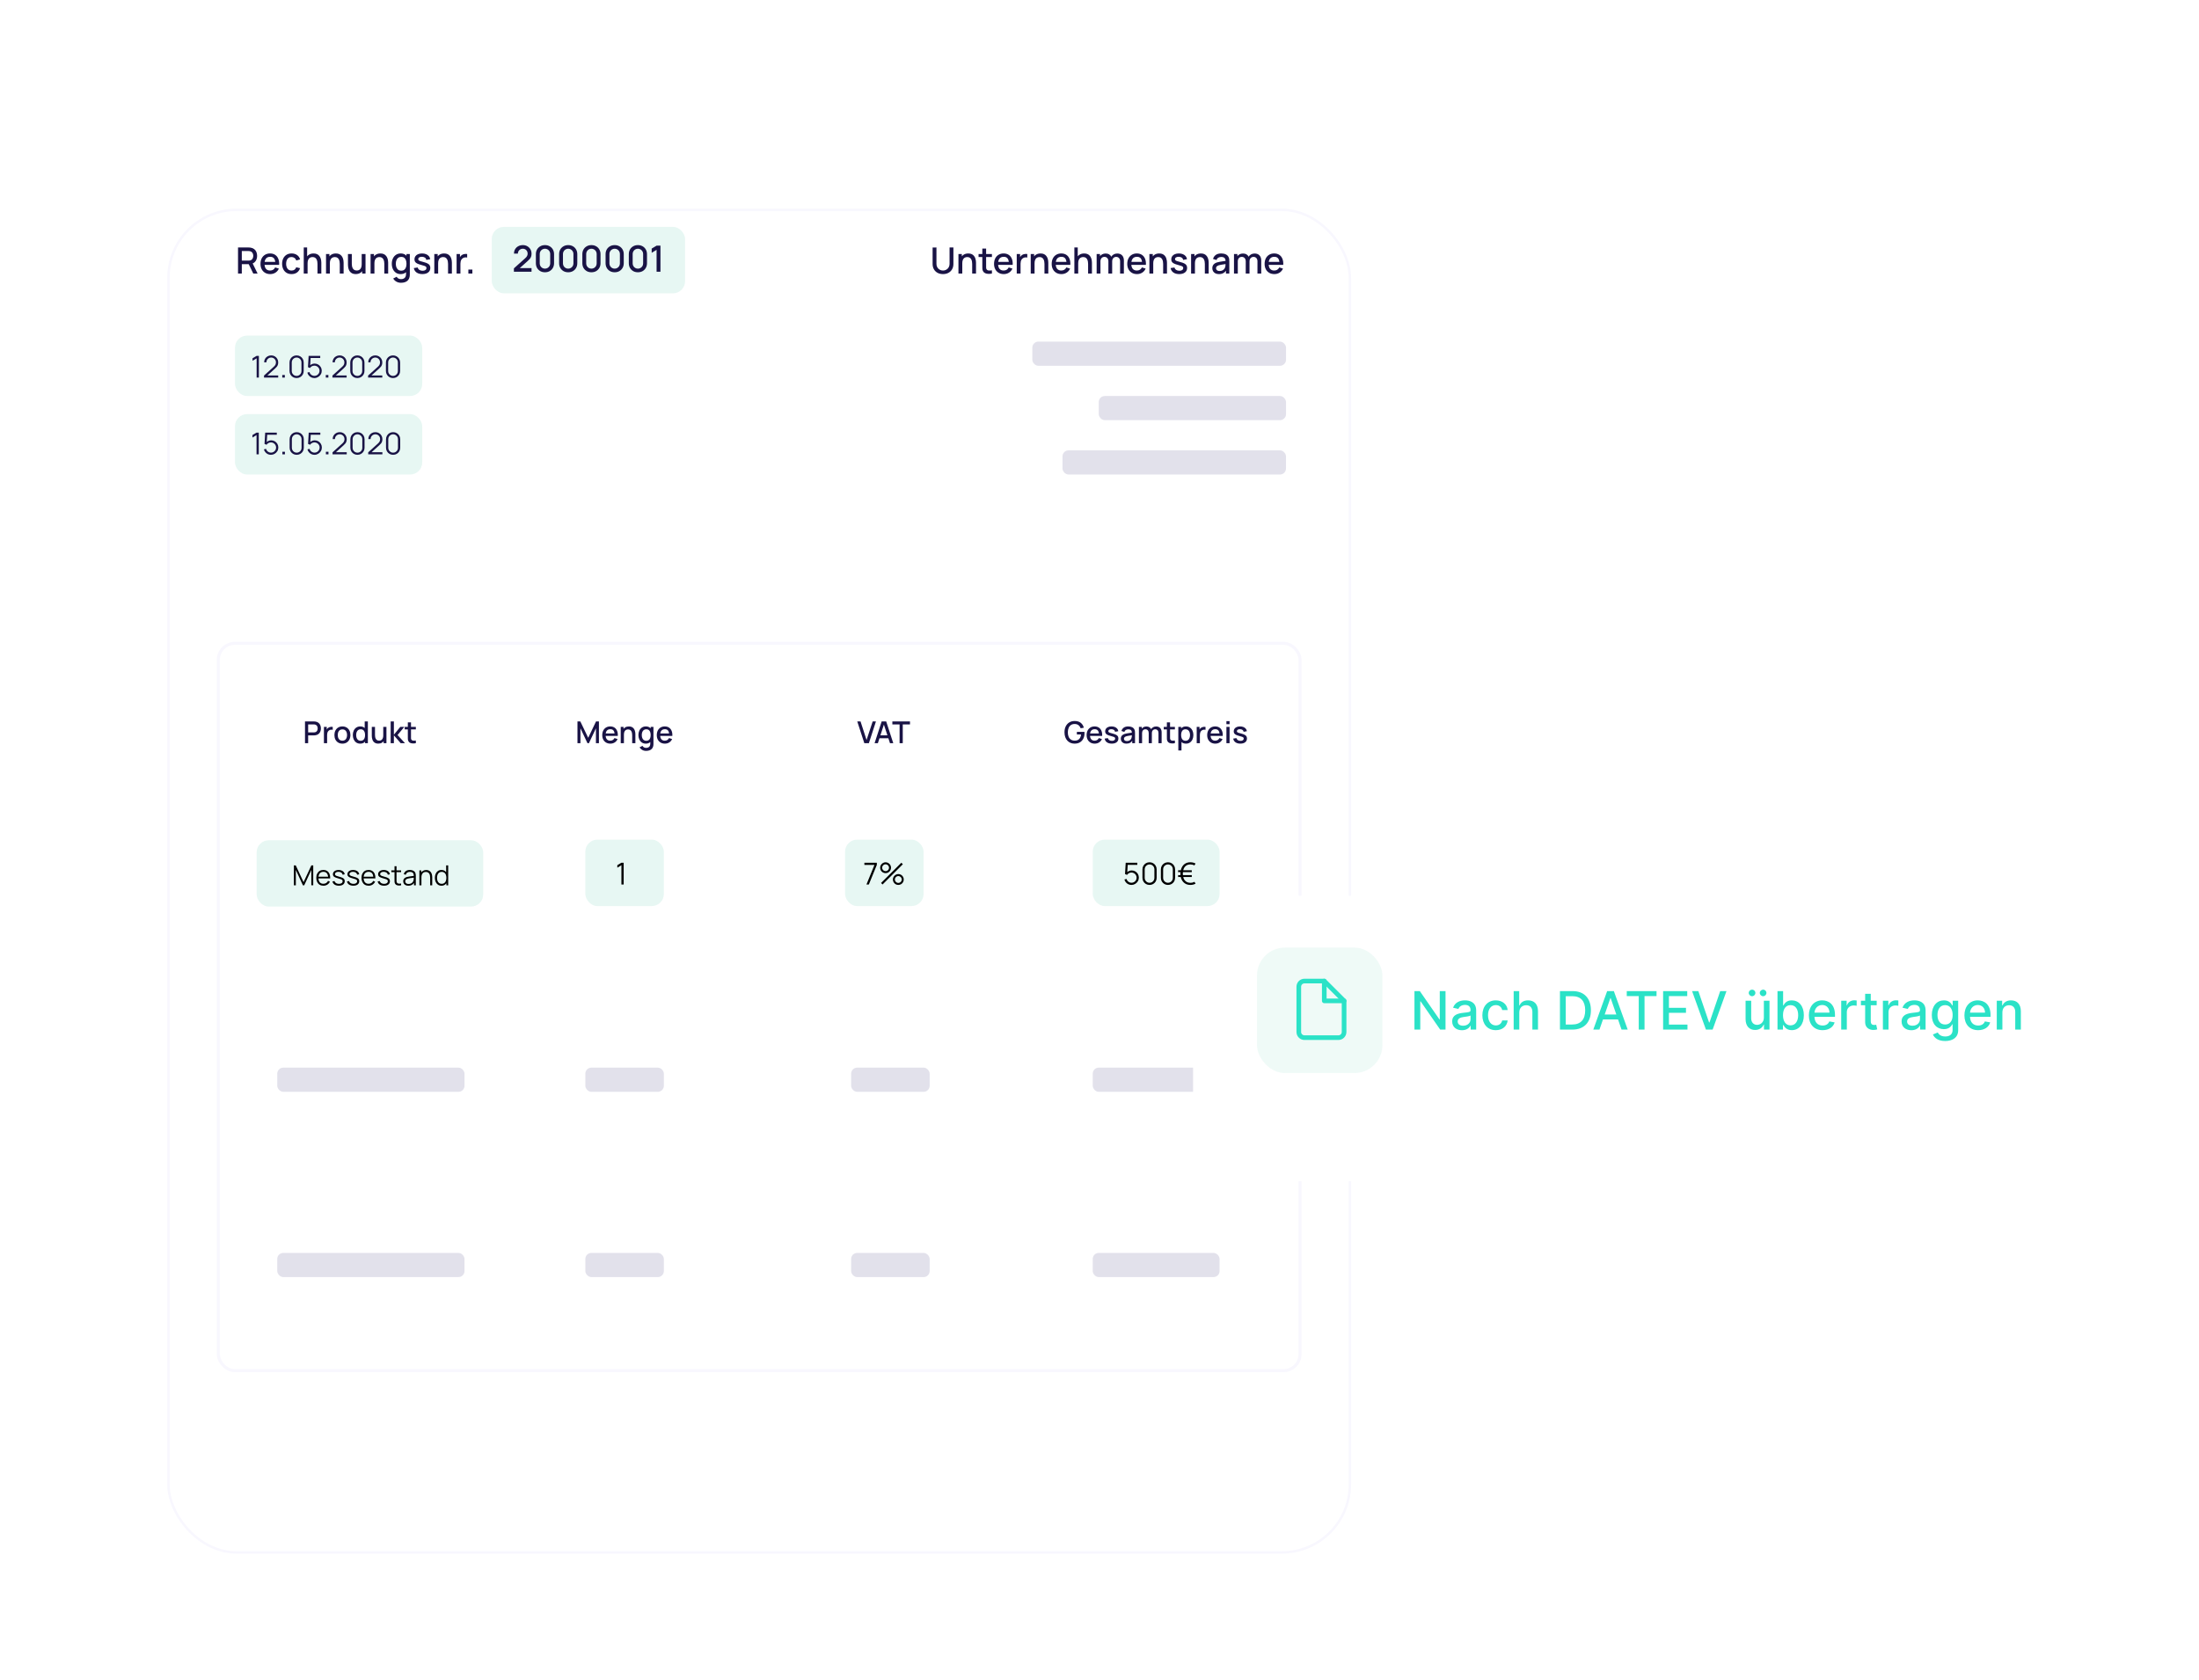 <svg width="470" height="359" viewBox="0 0 470 359" fill="none" xmlns="http://www.w3.org/2000/svg">
<g clip-path="url(#clip0_2171_15160)">
<g filter="url(#filter0_d_2171_15160)">
<rect x="36" y="37.316" width="252.523" height="286.958" rx="14.549" fill="white"/>
<rect x="36" y="37.316" width="252.523" height="286.958" rx="14.549" stroke="#F8F7FE" stroke-width="0.519"/>
</g>
<path d="M50.874 58.469V52.896H53.126C53.181 52.896 53.248 52.899 53.328 52.904C53.407 52.907 53.484 52.914 53.556 52.927C53.865 52.976 54.123 53.082 54.33 53.244C54.539 53.407 54.695 53.612 54.798 53.86C54.901 54.107 54.953 54.381 54.953 54.68C54.953 55.124 54.839 55.507 54.612 55.83C54.385 56.149 54.045 56.349 53.591 56.429L53.262 56.468H51.683V58.469H50.874ZM54.133 58.469L53.033 56.201L53.85 55.992L55.057 58.469H54.133ZM51.683 55.702H53.095C53.147 55.702 53.204 55.699 53.266 55.694C53.33 55.689 53.391 55.68 53.447 55.667C53.613 55.628 53.745 55.557 53.846 55.454C53.947 55.348 54.019 55.227 54.063 55.09C54.107 54.954 54.129 54.817 54.129 54.68C54.129 54.543 54.107 54.408 54.063 54.274C54.019 54.137 53.947 54.017 53.846 53.914C53.745 53.808 53.613 53.736 53.447 53.697C53.391 53.682 53.33 53.671 53.266 53.666C53.204 53.661 53.147 53.658 53.095 53.658H51.683V55.702ZM57.762 58.585C57.346 58.585 56.981 58.495 56.666 58.314C56.354 58.131 56.11 57.877 55.935 57.552C55.762 57.224 55.676 56.845 55.676 56.414C55.676 55.957 55.761 55.561 55.931 55.226C56.104 54.89 56.344 54.631 56.651 54.448C56.958 54.265 57.315 54.173 57.723 54.173C58.149 54.173 58.511 54.273 58.81 54.471C59.11 54.667 59.333 54.947 59.48 55.311C59.629 55.675 59.689 56.107 59.658 56.607H58.849V56.313C58.844 55.828 58.751 55.47 58.57 55.237C58.392 55.005 58.12 54.889 57.754 54.889C57.349 54.889 57.044 55.017 56.84 55.272C56.637 55.528 56.535 55.897 56.535 56.379C56.535 56.838 56.637 57.194 56.84 57.447C57.044 57.697 57.339 57.822 57.723 57.822C57.976 57.822 58.194 57.766 58.377 57.652C58.563 57.536 58.707 57.371 58.81 57.157L59.604 57.408C59.441 57.782 59.195 58.073 58.864 58.279C58.534 58.483 58.167 58.585 57.762 58.585ZM56.272 56.607V55.977H59.255V56.607H56.272ZM62.314 58.585C61.886 58.585 61.522 58.489 61.223 58.298C60.923 58.108 60.694 57.846 60.534 57.513C60.376 57.18 60.296 56.802 60.294 56.379C60.296 55.948 60.379 55.568 60.541 55.237C60.704 54.905 60.936 54.644 61.238 54.456C61.54 54.267 61.902 54.173 62.325 54.173C62.782 54.173 63.172 54.287 63.494 54.514C63.819 54.741 64.033 55.052 64.137 55.446L63.332 55.679C63.252 55.444 63.12 55.262 62.937 55.133C62.756 55.001 62.549 54.936 62.314 54.936C62.048 54.936 61.83 54.999 61.66 55.125C61.49 55.249 61.363 55.419 61.281 55.636C61.198 55.853 61.156 56.1 61.153 56.379C61.156 56.81 61.254 57.158 61.447 57.424C61.643 57.69 61.932 57.822 62.314 57.822C62.575 57.822 62.785 57.763 62.945 57.645C63.107 57.523 63.231 57.35 63.316 57.126L64.137 57.319C64 57.727 63.774 58.041 63.459 58.26C63.145 58.477 62.763 58.585 62.314 58.585ZM67.858 58.469V56.414C67.858 56.251 67.844 56.085 67.816 55.915C67.79 55.742 67.738 55.582 67.661 55.435C67.586 55.288 67.479 55.169 67.34 55.079C67.203 54.989 67.024 54.943 66.802 54.943C66.657 54.943 66.521 54.968 66.392 55.017C66.263 55.063 66.149 55.139 66.051 55.245C65.956 55.351 65.879 55.49 65.823 55.663C65.769 55.836 65.742 56.046 65.742 56.294L65.238 56.104C65.238 55.725 65.309 55.391 65.451 55.102C65.593 54.81 65.797 54.583 66.063 54.421C66.328 54.258 66.65 54.177 67.026 54.177C67.315 54.177 67.558 54.224 67.754 54.316C67.95 54.409 68.109 54.532 68.23 54.684C68.354 54.834 68.448 54.998 68.512 55.175C68.577 55.353 68.621 55.528 68.644 55.698C68.667 55.868 68.679 56.018 68.679 56.147V58.469H67.858ZM64.921 58.469V52.896H65.645V55.903H65.742V58.469H64.921ZM72.62 58.469V56.414C72.62 56.251 72.606 56.085 72.578 55.915C72.552 55.742 72.5 55.582 72.423 55.435C72.348 55.288 72.241 55.169 72.102 55.079C71.965 54.989 71.785 54.943 71.564 54.943C71.419 54.943 71.282 54.968 71.153 55.017C71.024 55.063 70.911 55.139 70.813 55.245C70.717 55.351 70.641 55.49 70.585 55.663C70.53 55.836 70.503 56.046 70.503 56.294L70 56.104C70 55.725 70.071 55.391 70.213 55.102C70.355 54.81 70.559 54.583 70.824 54.421C71.09 54.258 71.411 54.177 71.788 54.177C72.077 54.177 72.32 54.224 72.516 54.316C72.712 54.409 72.87 54.532 72.992 54.684C73.115 54.834 73.21 54.998 73.274 55.175C73.339 55.353 73.382 55.528 73.406 55.698C73.429 55.868 73.441 56.018 73.441 56.147V58.469H72.62ZM69.683 58.469V54.289H70.406V55.497H70.503V58.469H69.683ZM76.023 58.581C75.734 58.581 75.492 58.535 75.296 58.442C75.1 58.349 74.94 58.227 74.816 58.078C74.695 57.926 74.602 57.761 74.537 57.583C74.473 57.404 74.429 57.23 74.406 57.06C74.383 56.89 74.371 56.74 74.371 56.611V54.289H75.192V56.344C75.192 56.507 75.204 56.674 75.23 56.847C75.258 57.018 75.31 57.176 75.385 57.323C75.462 57.47 75.569 57.589 75.706 57.679C75.846 57.77 76.026 57.815 76.248 57.815C76.392 57.815 76.529 57.791 76.658 57.745C76.787 57.696 76.899 57.619 76.995 57.513C77.093 57.407 77.169 57.268 77.223 57.095C77.28 56.922 77.308 56.712 77.308 56.464L77.811 56.654C77.811 57.033 77.74 57.368 77.599 57.66C77.457 57.949 77.253 58.175 76.987 58.337C76.721 58.5 76.4 58.581 76.023 58.581ZM77.405 58.469V57.261H77.308V54.289H78.125V58.469H77.405ZM82.144 58.469V56.414C82.144 56.251 82.129 56.085 82.101 55.915C82.075 55.742 82.024 55.582 81.946 55.435C81.871 55.288 81.764 55.169 81.625 55.079C81.488 54.989 81.309 54.943 81.087 54.943C80.943 54.943 80.806 54.968 80.677 55.017C80.548 55.063 80.434 55.139 80.336 55.245C80.241 55.351 80.165 55.49 80.108 55.663C80.054 55.836 80.027 56.046 80.027 56.294L79.524 56.104C79.524 55.725 79.595 55.391 79.737 55.102C79.878 54.81 80.082 54.583 80.348 54.421C80.614 54.258 80.935 54.177 81.311 54.177C81.6 54.177 81.843 54.224 82.039 54.316C82.235 54.409 82.394 54.532 82.515 54.684C82.639 54.834 82.733 54.998 82.797 55.175C82.862 55.353 82.906 55.528 82.929 55.698C82.952 55.868 82.964 56.018 82.964 56.147V58.469H82.144ZM79.206 58.469V54.289H79.93V55.497H80.027V58.469H79.206ZM85.694 60.442C85.469 60.442 85.251 60.407 85.04 60.338C84.831 60.268 84.64 60.165 84.467 60.028C84.294 59.894 84.151 59.728 84.038 59.529L84.785 59.15C84.875 59.328 85.004 59.458 85.172 59.541C85.339 59.623 85.516 59.664 85.702 59.664C85.931 59.664 86.127 59.623 86.29 59.541C86.453 59.461 86.575 59.34 86.658 59.177C86.743 59.014 86.784 58.813 86.781 58.573V57.404H86.878V54.289H87.594V58.581C87.594 58.692 87.59 58.798 87.582 58.898C87.575 58.999 87.561 59.099 87.54 59.2C87.481 59.481 87.367 59.714 87.199 59.897C87.034 60.08 86.823 60.217 86.565 60.307C86.309 60.397 86.019 60.442 85.694 60.442ZM85.632 58.585C85.243 58.585 84.906 58.488 84.622 58.295C84.341 58.101 84.123 57.838 83.968 57.505C83.816 57.17 83.74 56.793 83.74 56.375C83.74 55.955 83.817 55.579 83.972 55.249C84.127 54.916 84.346 54.654 84.63 54.464C84.916 54.27 85.255 54.173 85.648 54.173C86.042 54.173 86.374 54.27 86.642 54.464C86.913 54.654 87.117 54.916 87.254 55.249C87.393 55.582 87.463 55.957 87.463 56.375C87.463 56.793 87.393 57.169 87.254 57.501C87.114 57.834 86.909 58.099 86.638 58.295C86.367 58.488 86.032 58.585 85.632 58.585ZM85.744 57.853C86.01 57.853 86.227 57.79 86.394 57.664C86.562 57.537 86.685 57.363 86.762 57.141C86.84 56.919 86.878 56.664 86.878 56.375C86.878 56.086 86.838 55.831 86.758 55.609C86.681 55.387 86.56 55.214 86.394 55.09C86.232 54.967 86.024 54.905 85.771 54.905C85.503 54.905 85.282 54.97 85.11 55.102C84.937 55.234 84.808 55.41 84.723 55.632C84.64 55.854 84.599 56.102 84.599 56.375C84.599 56.651 84.64 56.901 84.723 57.126C84.808 57.348 84.934 57.525 85.102 57.656C85.272 57.788 85.486 57.853 85.744 57.853ZM90.279 58.581C89.771 58.581 89.357 58.469 89.037 58.244C88.717 58.02 88.521 57.704 88.448 57.296L89.277 57.169C89.328 57.385 89.447 57.557 89.633 57.683C89.821 57.807 90.055 57.869 90.333 57.869C90.586 57.869 90.783 57.817 90.925 57.714C91.07 57.611 91.142 57.469 91.142 57.288C91.142 57.183 91.116 57.097 91.065 57.033C91.016 56.966 90.911 56.903 90.751 56.843C90.591 56.784 90.347 56.711 90.02 56.623C89.661 56.53 89.376 56.431 89.165 56.325C88.956 56.217 88.806 56.091 88.716 55.95C88.628 55.805 88.584 55.631 88.584 55.427C88.584 55.174 88.651 54.954 88.785 54.765C88.919 54.577 89.108 54.431 89.35 54.328C89.595 54.225 89.882 54.173 90.209 54.173C90.529 54.173 90.814 54.224 91.065 54.324C91.315 54.425 91.517 54.568 91.672 54.754C91.827 54.937 91.92 55.152 91.951 55.4L91.123 55.551C91.094 55.35 91 55.191 90.84 55.075C90.68 54.959 90.472 54.896 90.217 54.885C89.972 54.875 89.773 54.916 89.621 55.009C89.469 55.099 89.393 55.224 89.393 55.385C89.393 55.477 89.421 55.556 89.478 55.62C89.537 55.685 89.651 55.747 89.819 55.806C89.986 55.866 90.234 55.937 90.561 56.019C90.912 56.109 91.191 56.21 91.397 56.321C91.604 56.429 91.751 56.56 91.838 56.712C91.929 56.861 91.974 57.043 91.974 57.258C91.974 57.67 91.823 57.994 91.521 58.229C91.222 58.464 90.808 58.581 90.279 58.581ZM95.764 58.469V56.414C95.764 56.251 95.749 56.085 95.721 55.915C95.695 55.742 95.644 55.582 95.566 55.435C95.491 55.288 95.384 55.169 95.245 55.079C95.108 54.989 94.929 54.943 94.707 54.943C94.563 54.943 94.426 54.968 94.297 55.017C94.168 55.063 94.054 55.139 93.956 55.245C93.861 55.351 93.785 55.49 93.728 55.663C93.674 55.836 93.647 56.046 93.647 56.294L93.144 56.104C93.144 55.725 93.215 55.391 93.356 55.102C93.498 54.81 93.702 54.583 93.968 54.421C94.234 54.258 94.555 54.177 94.932 54.177C95.221 54.177 95.463 54.224 95.659 54.316C95.855 54.409 96.014 54.532 96.135 54.684C96.259 54.834 96.353 54.998 96.418 55.175C96.482 55.353 96.526 55.528 96.549 55.698C96.572 55.868 96.584 56.018 96.584 56.147V58.469H95.764ZM92.826 58.469V54.289H93.55V55.497H93.647V58.469H92.826ZM97.592 58.469V54.289H98.312V55.303L98.211 55.172C98.263 55.038 98.33 54.915 98.412 54.804C98.495 54.691 98.59 54.598 98.699 54.525C98.805 54.448 98.922 54.389 99.051 54.347C99.183 54.303 99.317 54.278 99.453 54.27C99.59 54.26 99.722 54.266 99.848 54.289V55.048C99.711 55.012 99.559 55.001 99.391 55.017C99.226 55.032 99.074 55.085 98.935 55.175C98.803 55.261 98.699 55.364 98.621 55.485C98.546 55.606 98.492 55.742 98.459 55.891C98.425 56.038 98.409 56.195 98.409 56.36V58.469H97.592ZM100.105 58.469V57.614H100.96V58.469H100.105Z" fill="#191345"/>
<path d="M201.552 58.585C201.116 58.585 200.73 58.496 200.395 58.318C200.062 58.137 199.801 57.886 199.613 57.563C199.425 57.238 199.33 56.856 199.33 56.418V52.9L200.151 52.896V56.375C200.151 56.612 200.191 56.822 200.271 57.002C200.351 57.183 200.458 57.334 200.592 57.455C200.726 57.576 200.876 57.668 201.041 57.73C201.209 57.791 201.379 57.822 201.552 57.822C201.727 57.822 201.897 57.791 202.063 57.73C202.23 57.665 202.381 57.572 202.515 57.451C202.649 57.33 202.755 57.179 202.833 56.998C202.913 56.818 202.953 56.61 202.953 56.375V52.896H203.773V56.418C203.773 56.854 203.679 57.234 203.491 57.559C203.302 57.884 203.04 58.137 202.705 58.318C202.372 58.496 201.988 58.585 201.552 58.585ZM207.789 58.469V56.414C207.789 56.251 207.775 56.085 207.746 55.915C207.721 55.742 207.669 55.582 207.592 55.435C207.517 55.288 207.41 55.169 207.27 55.079C207.134 54.989 206.954 54.943 206.732 54.943C206.588 54.943 206.451 54.968 206.322 55.017C206.193 55.063 206.08 55.139 205.982 55.245C205.886 55.351 205.81 55.49 205.753 55.663C205.699 55.836 205.672 56.046 205.672 56.294L205.169 56.104C205.169 55.725 205.24 55.391 205.382 55.102C205.524 54.81 205.728 54.583 205.993 54.421C206.259 54.258 206.58 54.177 206.957 54.177C207.246 54.177 207.488 54.224 207.684 54.316C207.88 54.409 208.039 54.532 208.16 54.684C208.284 54.834 208.378 54.998 208.443 55.175C208.507 55.353 208.551 55.528 208.574 55.698C208.598 55.868 208.609 56.018 208.609 56.147V58.469H207.789ZM204.852 58.469V54.289H205.575V55.497H205.672V58.469H204.852ZM212.009 58.469C211.746 58.52 211.488 58.542 211.235 58.535C210.982 58.527 210.756 58.478 210.558 58.388C210.359 58.297 210.209 58.155 210.109 57.962C210.018 57.789 209.969 57.614 209.962 57.435C209.957 57.255 209.954 57.051 209.954 56.824V53.128H210.767V56.785C210.767 56.953 210.768 57.099 210.77 57.223C210.776 57.346 210.803 57.451 210.852 57.536C210.945 57.696 211.092 57.788 211.293 57.811C211.497 57.831 211.735 57.822 212.009 57.784V58.469ZM209.153 54.939V54.289H212.009V54.939H209.153ZM214.547 58.585C214.132 58.585 213.767 58.495 213.452 58.314C213.14 58.131 212.896 57.877 212.721 57.552C212.548 57.224 212.461 56.845 212.461 56.414C212.461 55.957 212.546 55.561 212.717 55.226C212.89 54.89 213.13 54.631 213.437 54.448C213.744 54.265 214.101 54.173 214.508 54.173C214.934 54.173 215.297 54.273 215.596 54.471C215.895 54.667 216.118 54.947 216.265 55.311C216.415 55.675 216.474 56.107 216.443 56.607H215.635V56.313C215.629 55.828 215.537 55.47 215.356 55.237C215.178 55.005 214.906 54.889 214.539 54.889C214.134 54.889 213.83 55.017 213.626 55.272C213.422 55.528 213.32 55.897 213.32 56.379C213.32 56.838 213.422 57.194 213.626 57.447C213.83 57.697 214.124 57.822 214.508 57.822C214.761 57.822 214.979 57.766 215.162 57.652C215.348 57.536 215.493 57.371 215.596 57.157L216.389 57.408C216.227 57.782 215.98 58.073 215.65 58.279C215.32 58.483 214.952 58.585 214.547 58.585ZM213.057 56.607V55.977H216.041V56.607H213.057ZM217.312 58.469V54.289H218.031V55.303L217.931 55.172C217.982 55.038 218.049 54.915 218.132 54.804C218.215 54.691 218.31 54.598 218.418 54.525C218.524 54.448 218.642 54.389 218.771 54.347C218.902 54.303 219.036 54.278 219.173 54.27C219.31 54.26 219.441 54.266 219.568 54.289V55.048C219.431 55.012 219.279 55.001 219.111 55.017C218.946 55.032 218.794 55.085 218.654 55.175C218.523 55.261 218.418 55.364 218.341 55.485C218.266 55.606 218.212 55.742 218.178 55.891C218.145 56.038 218.128 56.195 218.128 56.36V58.469H217.312ZM223.238 58.469V56.414C223.238 56.251 223.224 56.085 223.196 55.915C223.17 55.742 223.118 55.582 223.041 55.435C222.966 55.288 222.859 55.169 222.72 55.079C222.583 54.989 222.403 54.943 222.182 54.943C222.037 54.943 221.9 54.968 221.771 55.017C221.642 55.063 221.529 55.139 221.431 55.245C221.335 55.351 221.259 55.49 221.203 55.663C221.148 55.836 221.121 56.046 221.121 56.294L220.618 56.104C220.618 55.725 220.689 55.391 220.831 55.102C220.973 54.81 221.177 54.583 221.442 54.421C221.708 54.258 222.029 54.177 222.406 54.177C222.695 54.177 222.938 54.224 223.134 54.316C223.33 54.409 223.488 54.532 223.61 54.684C223.733 54.834 223.828 54.998 223.892 55.175C223.957 55.353 224 55.528 224.024 55.698C224.047 55.868 224.058 56.018 224.058 56.147V58.469H223.238ZM220.301 58.469V54.289H221.025V55.497H221.121V58.469H220.301ZM226.867 58.585C226.452 58.585 226.087 58.495 225.772 58.314C225.46 58.131 225.216 57.877 225.041 57.552C224.868 57.224 224.781 56.845 224.781 56.414C224.781 55.957 224.866 55.561 225.037 55.226C225.21 54.89 225.45 54.631 225.757 54.448C226.064 54.265 226.421 54.173 226.829 54.173C227.254 54.173 227.617 54.273 227.916 54.471C228.215 54.667 228.438 54.947 228.585 55.311C228.735 55.675 228.794 56.107 228.763 56.607H227.955V56.313C227.949 55.828 227.857 55.47 227.676 55.237C227.498 55.005 227.226 54.889 226.859 54.889C226.454 54.889 226.15 55.017 225.946 55.272C225.742 55.528 225.64 55.897 225.64 56.379C225.64 56.838 225.742 57.194 225.946 57.447C226.15 57.697 226.444 57.822 226.829 57.822C227.081 57.822 227.299 57.766 227.483 57.652C227.668 57.536 227.813 57.371 227.916 57.157L228.709 57.408C228.547 57.782 228.3 58.073 227.97 58.279C227.64 58.483 227.272 58.585 226.867 58.585ZM225.377 56.607V55.977H228.361V56.607H225.377ZM232.565 58.469V56.414C232.565 56.251 232.551 56.085 232.522 55.915C232.497 55.742 232.445 55.582 232.368 55.435C232.293 55.288 232.186 55.169 232.046 55.079C231.91 54.989 231.73 54.943 231.509 54.943C231.364 54.943 231.227 54.968 231.098 55.017C230.969 55.063 230.856 55.139 230.758 55.245C230.662 55.351 230.586 55.49 230.529 55.663C230.475 55.836 230.448 56.046 230.448 56.294L229.945 56.104C229.945 55.725 230.016 55.391 230.158 55.102C230.3 54.81 230.504 54.583 230.769 54.421C231.035 54.258 231.356 54.177 231.733 54.177C232.022 54.177 232.264 54.224 232.461 54.316C232.657 54.409 232.815 54.532 232.937 54.684C233.06 54.834 233.155 54.998 233.219 55.175C233.284 55.353 233.327 55.528 233.351 55.698C233.374 55.868 233.385 56.018 233.385 56.147V58.469H232.565ZM229.628 58.469V52.896H230.351V55.903H230.448V58.469H229.628ZM239.401 58.469L239.405 55.864C239.405 55.562 239.327 55.328 239.173 55.16C239.018 54.99 238.814 54.905 238.561 54.905C238.406 54.905 238.265 54.941 238.136 55.013C238.009 55.083 237.906 55.188 237.826 55.33C237.749 55.47 237.71 55.645 237.71 55.857L237.319 55.659C237.314 55.365 237.376 55.107 237.505 54.885C237.636 54.663 237.814 54.492 238.039 54.371C238.263 54.247 238.515 54.185 238.793 54.185C239.245 54.185 239.594 54.32 239.842 54.591C240.09 54.862 240.214 55.222 240.214 55.671L240.21 58.469H239.401ZM234.39 58.469V54.289H235.109V55.497H235.202V58.469H234.39ZM236.897 58.469L236.901 55.88C236.901 55.575 236.824 55.337 236.669 55.164C236.517 54.991 236.312 54.905 236.054 54.905C235.798 54.905 235.592 54.992 235.434 55.168C235.28 55.343 235.202 55.573 235.202 55.857L234.815 55.609C234.815 55.336 234.881 55.092 235.013 54.877C235.144 54.663 235.322 54.494 235.547 54.371C235.771 54.247 236.025 54.185 236.309 54.185C236.606 54.185 236.859 54.248 237.067 54.374C237.276 54.498 237.435 54.672 237.543 54.897C237.654 55.121 237.71 55.382 237.71 55.679L237.706 58.469H236.897ZM243.019 58.585C242.604 58.585 242.239 58.495 241.924 58.314C241.612 58.131 241.368 57.877 241.193 57.552C241.02 57.224 240.933 56.845 240.933 56.414C240.933 55.957 241.019 55.561 241.189 55.226C241.362 54.89 241.602 54.631 241.909 54.448C242.216 54.265 242.573 54.173 242.981 54.173C243.406 54.173 243.769 54.273 244.068 54.471C244.367 54.667 244.59 54.947 244.738 55.311C244.887 55.675 244.947 56.107 244.916 56.607H244.107V56.313C244.102 55.828 244.009 55.47 243.828 55.237C243.65 55.005 243.378 54.889 243.012 54.889C242.607 54.889 242.302 55.017 242.098 55.272C241.894 55.528 241.793 55.897 241.793 56.379C241.793 56.838 241.894 57.194 242.098 57.447C242.302 57.697 242.596 57.822 242.981 57.822C243.233 57.822 243.451 57.766 243.635 57.652C243.82 57.536 243.965 57.371 244.068 57.157L244.861 57.408C244.699 57.782 244.452 58.073 244.122 58.279C243.792 58.483 243.424 58.585 243.019 58.585ZM241.529 56.607V55.977H244.513V56.607H241.529ZM248.604 58.469V56.414C248.604 56.251 248.59 56.085 248.561 55.915C248.535 55.742 248.484 55.582 248.406 55.435C248.332 55.288 248.225 55.169 248.085 55.079C247.948 54.989 247.769 54.943 247.547 54.943C247.403 54.943 247.266 54.968 247.137 55.017C247.008 55.063 246.895 55.139 246.797 55.245C246.701 55.351 246.625 55.49 246.568 55.663C246.514 55.836 246.487 56.046 246.487 56.294L245.984 56.104C245.984 55.725 246.055 55.391 246.197 55.102C246.339 54.81 246.542 54.583 246.808 54.421C247.074 54.258 247.395 54.177 247.772 54.177C248.061 54.177 248.303 54.224 248.499 54.316C248.695 54.409 248.854 54.532 248.975 54.684C249.099 54.834 249.193 54.998 249.258 55.175C249.322 55.353 249.366 55.528 249.389 55.698C249.413 55.868 249.424 56.018 249.424 56.147V58.469H248.604ZM245.667 58.469V54.289H246.39V55.497H246.487V58.469H245.667ZM252.03 58.581C251.522 58.581 251.108 58.469 250.788 58.244C250.468 58.02 250.272 57.704 250.2 57.296L251.028 57.169C251.08 57.385 251.198 57.557 251.384 57.683C251.572 57.807 251.806 57.869 252.085 57.869C252.337 57.869 252.535 57.817 252.677 57.714C252.821 57.611 252.893 57.469 252.893 57.288C252.893 57.183 252.868 57.097 252.816 57.033C252.767 56.966 252.662 56.903 252.503 56.843C252.343 56.784 252.099 56.711 251.771 56.623C251.413 56.53 251.127 56.431 250.916 56.325C250.707 56.217 250.557 56.091 250.467 55.95C250.379 55.805 250.335 55.631 250.335 55.427C250.335 55.174 250.402 54.954 250.537 54.765C250.671 54.577 250.859 54.431 251.102 54.328C251.347 54.225 251.633 54.173 251.961 54.173C252.281 54.173 252.566 54.224 252.816 54.324C253.066 54.425 253.269 54.568 253.424 54.754C253.578 54.937 253.671 55.152 253.702 55.4L252.874 55.551C252.846 55.35 252.751 55.191 252.592 55.075C252.432 54.959 252.224 54.896 251.968 54.885C251.723 54.875 251.525 54.916 251.373 55.009C251.22 55.099 251.144 55.224 251.144 55.385C251.144 55.477 251.173 55.556 251.229 55.62C251.289 55.685 251.402 55.747 251.57 55.806C251.738 55.866 251.985 55.937 252.313 56.019C252.664 56.109 252.942 56.21 253.149 56.321C253.355 56.429 253.502 56.56 253.59 56.712C253.68 56.861 253.725 57.043 253.725 57.258C253.725 57.67 253.574 57.994 253.273 58.229C252.973 58.464 252.559 58.581 252.03 58.581ZM257.515 58.469V56.414C257.515 56.251 257.501 56.085 257.472 55.915C257.447 55.742 257.395 55.582 257.318 55.435C257.243 55.288 257.136 55.169 256.996 55.079C256.86 54.989 256.68 54.943 256.459 54.943C256.314 54.943 256.177 54.968 256.048 55.017C255.919 55.063 255.806 55.139 255.708 55.245C255.612 55.351 255.536 55.49 255.479 55.663C255.425 55.836 255.398 56.046 255.398 56.294L254.895 56.104C254.895 55.725 254.966 55.391 255.108 55.102C255.25 54.81 255.454 54.583 255.719 54.421C255.985 54.258 256.306 54.177 256.683 54.177C256.972 54.177 257.214 54.224 257.411 54.316C257.607 54.409 257.765 54.532 257.887 54.684C258.01 54.834 258.105 54.998 258.169 55.175C258.234 55.353 258.277 55.528 258.301 55.698C258.324 55.868 258.335 56.018 258.335 56.147V58.469H257.515ZM254.578 58.469V54.289H255.301V55.497H255.398V58.469H254.578ZM260.524 58.585C260.214 58.585 259.955 58.528 259.746 58.415C259.537 58.298 259.378 58.146 259.27 57.958C259.164 57.767 259.111 57.558 259.111 57.331C259.111 57.12 259.149 56.934 259.223 56.774C259.298 56.614 259.409 56.478 259.556 56.367C259.703 56.254 259.884 56.162 260.098 56.093C260.284 56.038 260.494 55.991 260.729 55.95C260.964 55.908 261.21 55.87 261.468 55.833C261.729 55.797 261.986 55.761 262.242 55.725L261.948 55.888C261.953 55.56 261.883 55.317 261.739 55.16C261.597 55 261.352 54.92 261.004 54.92C260.784 54.92 260.583 54.972 260.4 55.075C260.217 55.175 260.089 55.343 260.017 55.578L259.262 55.346C259.365 54.987 259.561 54.702 259.85 54.49C260.142 54.279 260.529 54.173 261.011 54.173C261.385 54.173 261.71 54.238 261.986 54.367C262.265 54.493 262.469 54.694 262.598 54.97C262.665 55.107 262.706 55.252 262.722 55.404C262.737 55.556 262.745 55.72 262.745 55.895V58.469H262.029V57.513L262.168 57.637C261.996 57.957 261.775 58.195 261.507 58.353C261.241 58.507 260.913 58.585 260.524 58.585ZM260.667 57.923C260.896 57.923 261.094 57.883 261.259 57.803C261.424 57.721 261.557 57.616 261.658 57.49C261.758 57.363 261.824 57.232 261.855 57.095C261.899 56.971 261.923 56.832 261.928 56.677C261.936 56.522 261.94 56.398 261.94 56.306L262.203 56.402C261.948 56.441 261.716 56.476 261.507 56.507C261.298 56.538 261.108 56.569 260.938 56.6C260.77 56.628 260.62 56.663 260.489 56.704C260.378 56.743 260.279 56.789 260.191 56.843C260.106 56.898 260.037 56.963 259.986 57.041C259.937 57.118 259.912 57.212 259.912 57.323C259.912 57.432 259.939 57.532 259.994 57.625C260.048 57.715 260.13 57.788 260.241 57.842C260.352 57.896 260.494 57.923 260.667 57.923ZM268.757 58.469L268.761 55.864C268.761 55.562 268.684 55.328 268.529 55.16C268.374 54.99 268.171 54.905 267.918 54.905C267.763 54.905 267.621 54.941 267.492 55.013C267.366 55.083 267.262 55.188 267.182 55.33C267.105 55.47 267.066 55.645 267.066 55.857L266.675 55.659C266.67 55.365 266.732 55.107 266.861 54.885C266.993 54.663 267.171 54.492 267.395 54.371C267.62 54.247 267.871 54.185 268.15 54.185C268.601 54.185 268.951 54.32 269.199 54.591C269.446 54.862 269.57 55.222 269.57 55.671L269.566 58.469H268.757ZM263.746 58.469V54.289H264.466V55.497H264.559V58.469H263.746ZM266.254 58.469L266.258 55.88C266.258 55.575 266.18 55.337 266.025 55.164C265.873 54.991 265.668 54.905 265.41 54.905C265.155 54.905 264.948 54.992 264.791 55.168C264.636 55.343 264.559 55.573 264.559 55.857L264.172 55.609C264.172 55.336 264.237 55.092 264.369 54.877C264.501 54.663 264.679 54.494 264.903 54.371C265.128 54.247 265.382 54.185 265.665 54.185C265.962 54.185 266.215 54.248 266.424 54.374C266.633 54.498 266.792 54.672 266.9 54.897C267.011 55.121 267.066 55.382 267.066 55.679L267.062 58.469H266.254ZM272.376 58.585C271.96 58.585 271.595 58.495 271.281 58.314C270.968 58.131 270.725 57.877 270.549 57.552C270.376 57.224 270.29 56.845 270.29 56.414C270.29 55.957 270.375 55.561 270.545 55.226C270.718 54.89 270.958 54.631 271.265 54.448C271.572 54.265 271.929 54.173 272.337 54.173C272.763 54.173 273.125 54.273 273.425 54.471C273.724 54.667 273.947 54.947 274.094 55.311C274.244 55.675 274.303 56.107 274.272 56.607H273.463V56.313C273.458 55.828 273.365 55.47 273.185 55.237C273.007 55.005 272.734 54.889 272.368 54.889C271.963 54.889 271.659 55.017 271.455 55.272C271.251 55.528 271.149 55.897 271.149 56.379C271.149 56.838 271.251 57.194 271.455 57.447C271.659 57.697 271.953 57.822 272.337 57.822C272.59 57.822 272.808 57.766 272.991 57.652C273.177 57.536 273.321 57.371 273.425 57.157L274.218 57.408C274.055 57.782 273.809 58.073 273.479 58.279C273.148 58.483 272.781 58.585 272.376 58.585ZM270.886 56.607V55.977H273.87V56.607H270.886Z" fill="#191345"/>
<rect x="50.221" y="71.731" width="40.022" height="12.91" rx="2.582" fill="#60CDB2" fill-opacity="0.15"/>
<rect x="50.221" y="88.512" width="40.022" height="12.91" rx="2.582" fill="#60CDB2" fill-opacity="0.15"/>
<path d="M54.851 80.707V76.589L53.976 77.115V76.582L54.851 76.059H55.332V80.707H54.851ZM56.427 80.704L56.43 80.271L58.531 78.374C58.712 78.21 58.831 78.055 58.89 77.909C58.95 77.76 58.98 77.605 58.98 77.444C58.98 77.252 58.935 77.079 58.844 76.924C58.754 76.769 58.633 76.647 58.48 76.556C58.327 76.464 58.156 76.418 57.967 76.418C57.769 76.418 57.592 76.465 57.437 76.56C57.282 76.654 57.16 76.779 57.069 76.934C56.981 77.089 56.938 77.258 56.94 77.441H56.456C56.456 77.159 56.523 76.906 56.656 76.682C56.79 76.459 56.97 76.283 57.198 76.156C57.426 76.027 57.685 75.963 57.973 75.963C58.255 75.963 58.508 76.029 58.731 76.163C58.957 76.294 59.135 76.472 59.264 76.698C59.395 76.922 59.461 77.172 59.461 77.447C59.461 77.641 59.437 77.812 59.39 77.96C59.345 78.107 59.273 78.243 59.174 78.37C59.077 78.495 58.953 78.624 58.803 78.758L56.937 80.442L56.863 80.249H59.461V80.704H56.427ZM60.328 80.707V80.155H60.88V80.707H60.328ZM63.394 80.804C63.107 80.804 62.849 80.737 62.619 80.604C62.391 80.47 62.21 80.29 62.077 80.061C61.943 79.831 61.877 79.573 61.877 79.287V77.479C61.877 77.193 61.943 76.936 62.077 76.708C62.21 76.478 62.391 76.296 62.619 76.163C62.849 76.029 63.107 75.963 63.394 75.963C63.68 75.963 63.937 76.029 64.165 76.163C64.395 76.296 64.577 76.478 64.71 76.708C64.844 76.936 64.91 77.193 64.91 77.479V79.287C64.91 79.573 64.844 79.831 64.71 80.061C64.577 80.29 64.395 80.47 64.165 80.604C63.937 80.737 63.68 80.804 63.394 80.804ZM63.394 80.346C63.585 80.346 63.759 80.299 63.916 80.207C64.073 80.112 64.198 79.986 64.291 79.829C64.383 79.672 64.43 79.499 64.43 79.309V77.457C64.43 77.265 64.383 77.091 64.291 76.934C64.198 76.777 64.073 76.652 63.916 76.56C63.759 76.465 63.585 76.418 63.394 76.418C63.202 76.418 63.028 76.465 62.871 76.56C62.714 76.652 62.589 76.777 62.496 76.934C62.404 77.091 62.358 77.265 62.358 77.457V79.309C62.358 79.499 62.404 79.672 62.496 79.829C62.589 79.986 62.714 80.112 62.871 80.207C63.028 80.299 63.202 80.346 63.394 80.346ZM67.188 80.804C66.947 80.804 66.725 80.754 66.52 80.655C66.316 80.556 66.141 80.42 65.997 80.246C65.853 80.071 65.75 79.871 65.687 79.645L66.142 79.522C66.183 79.69 66.258 79.836 66.365 79.958C66.473 80.079 66.599 80.172 66.743 80.239C66.889 80.306 67.042 80.339 67.201 80.339C67.408 80.339 67.593 80.29 67.756 80.191C67.922 80.09 68.053 79.956 68.15 79.79C68.247 79.625 68.295 79.443 68.295 79.245C68.295 79.04 68.245 78.856 68.144 78.693C68.043 78.527 67.909 78.396 67.743 78.299C67.578 78.202 67.397 78.154 67.201 78.154C66.982 78.154 66.792 78.202 66.633 78.299C66.474 78.394 66.347 78.513 66.252 78.657L65.82 78.477L65.962 76.059H68.444V76.514H66.171L66.407 76.292L66.281 78.354L66.162 78.196C66.295 78.043 66.457 77.924 66.646 77.838C66.835 77.752 67.034 77.709 67.243 77.709C67.529 77.709 67.787 77.778 68.018 77.915C68.248 78.051 68.431 78.235 68.566 78.467C68.702 78.7 68.77 78.959 68.77 79.245C68.77 79.529 68.698 79.789 68.553 80.026C68.409 80.26 68.218 80.449 67.979 80.591C67.74 80.733 67.477 80.804 67.188 80.804ZM69.632 80.707V80.155H70.184V80.707H69.632ZM71.052 80.704L71.055 80.271L73.156 78.374C73.337 78.21 73.457 78.055 73.515 77.909C73.575 77.76 73.605 77.605 73.605 77.444C73.605 77.252 73.56 77.079 73.469 76.924C73.379 76.769 73.257 76.647 73.105 76.556C72.952 76.464 72.781 76.418 72.592 76.418C72.394 76.418 72.217 76.465 72.062 76.56C71.907 76.654 71.785 76.779 71.694 76.934C71.606 77.089 71.563 77.258 71.565 77.441H71.081C71.081 77.159 71.148 76.906 71.281 76.682C71.415 76.459 71.595 76.283 71.823 76.156C72.052 76.027 72.31 75.963 72.598 75.963C72.88 75.963 73.133 76.029 73.356 76.163C73.582 76.294 73.76 76.472 73.889 76.698C74.02 76.922 74.086 77.172 74.086 77.447C74.086 77.641 74.062 77.812 74.015 77.96C73.97 78.107 73.898 78.243 73.799 78.37C73.702 78.495 73.578 78.624 73.427 78.758L71.562 80.442L71.488 80.249H74.086V80.704H71.052ZM76.379 80.804C76.093 80.804 75.835 80.737 75.605 80.604C75.377 80.47 75.196 80.29 75.063 80.061C74.929 79.831 74.863 79.573 74.863 79.287V77.479C74.863 77.193 74.929 76.936 75.063 76.708C75.196 76.478 75.377 76.296 75.605 76.163C75.835 76.029 76.093 75.963 76.379 75.963C76.666 75.963 76.923 76.029 77.151 76.163C77.381 76.296 77.563 76.478 77.696 76.708C77.83 76.936 77.897 77.193 77.897 77.479V79.287C77.897 79.573 77.83 79.831 77.696 80.061C77.563 80.29 77.381 80.47 77.151 80.604C76.923 80.737 76.666 80.804 76.379 80.804ZM76.379 80.346C76.571 80.346 76.745 80.299 76.902 80.207C77.059 80.112 77.184 79.986 77.277 79.829C77.369 79.672 77.416 79.499 77.416 79.309V77.457C77.416 77.265 77.369 77.091 77.277 76.934C77.184 76.777 77.059 76.652 76.902 76.56C76.745 76.465 76.571 76.418 76.379 76.418C76.188 76.418 76.014 76.465 75.857 76.56C75.7 76.652 75.575 76.777 75.482 76.934C75.39 77.091 75.344 77.265 75.344 77.457V79.309C75.344 79.499 75.39 79.672 75.482 79.829C75.575 79.986 75.7 80.112 75.857 80.207C76.014 80.299 76.188 80.346 76.379 80.346ZM78.673 80.704L78.677 80.271L80.778 78.374C80.959 78.21 81.078 78.055 81.136 77.909C81.196 77.76 81.226 77.605 81.226 77.444C81.226 77.252 81.181 77.079 81.091 76.924C81.001 76.769 80.879 76.647 80.726 76.556C80.573 76.464 80.402 76.418 80.213 76.418C80.015 76.418 79.838 76.465 79.684 76.56C79.529 76.654 79.406 76.779 79.316 76.934C79.228 77.089 79.184 77.258 79.187 77.441H78.702C78.702 77.159 78.769 76.906 78.903 76.682C79.036 76.459 79.217 76.283 79.445 76.156C79.673 76.027 79.931 75.963 80.219 75.963C80.501 75.963 80.754 76.029 80.978 76.163C81.204 76.294 81.381 76.472 81.51 76.698C81.642 76.922 81.707 77.172 81.707 77.447C81.707 77.641 81.684 77.812 81.636 77.96C81.591 78.107 81.519 78.243 81.42 78.37C81.323 78.495 81.2 78.624 81.049 78.758L79.183 80.442L79.109 80.249H81.707V80.704H78.673ZM84.001 80.804C83.715 80.804 83.457 80.737 83.226 80.604C82.998 80.47 82.817 80.29 82.684 80.061C82.551 79.831 82.484 79.573 82.484 79.287V77.479C82.484 77.193 82.551 76.936 82.684 76.708C82.817 76.478 82.998 76.296 83.226 76.163C83.457 76.029 83.715 75.963 84.001 75.963C84.287 75.963 84.544 76.029 84.772 76.163C85.002 76.296 85.184 76.478 85.318 76.708C85.451 76.936 85.518 77.193 85.518 77.479V79.287C85.518 79.573 85.451 79.831 85.318 80.061C85.184 80.29 85.002 80.47 84.772 80.604C84.544 80.737 84.287 80.804 84.001 80.804ZM84.001 80.346C84.192 80.346 84.367 80.299 84.524 80.207C84.681 80.112 84.806 79.986 84.898 79.829C84.991 79.672 85.037 79.499 85.037 79.309V77.457C85.037 77.265 84.991 77.091 84.898 76.934C84.806 76.777 84.681 76.652 84.524 76.56C84.367 76.465 84.192 76.418 84.001 76.418C83.809 76.418 83.635 76.465 83.478 76.56C83.321 76.652 83.196 76.777 83.104 76.934C83.011 77.091 82.965 77.265 82.965 77.457V79.309C82.965 79.499 83.011 79.672 83.104 79.829C83.196 79.986 83.321 80.112 83.478 80.207C83.635 80.299 83.809 80.346 84.001 80.346Z" fill="#191345"/>
<path d="M54.829 97.113V92.995L53.954 93.521V92.988L54.829 92.466H55.31V97.113H54.829ZM57.906 97.21C57.665 97.21 57.442 97.161 57.238 97.062C57.033 96.963 56.859 96.826 56.715 96.652C56.571 96.477 56.467 96.277 56.405 96.051L56.86 95.929C56.901 96.097 56.975 96.242 57.083 96.365C57.19 96.485 57.316 96.579 57.46 96.645C57.607 96.712 57.759 96.745 57.919 96.745C58.125 96.745 58.31 96.696 58.474 96.597C58.639 96.496 58.771 96.362 58.868 96.197C58.964 96.031 59.013 95.849 59.013 95.651C59.013 95.447 58.962 95.263 58.861 95.099C58.76 94.934 58.627 94.802 58.461 94.706C58.295 94.609 58.114 94.56 57.919 94.56C57.699 94.56 57.51 94.609 57.351 94.706C57.191 94.8 57.064 94.92 56.97 95.064L56.537 94.883L56.679 92.466H59.161V92.921H56.889L57.125 92.698L56.999 94.76L56.879 94.602C57.013 94.449 57.174 94.33 57.364 94.244C57.553 94.158 57.752 94.115 57.961 94.115C58.247 94.115 58.505 94.184 58.735 94.321C58.965 94.457 59.148 94.641 59.284 94.873C59.419 95.106 59.487 95.365 59.487 95.651C59.487 95.935 59.415 96.196 59.271 96.432C59.127 96.667 58.935 96.855 58.697 96.997C58.458 97.139 58.194 97.21 57.906 97.21ZM60.35 97.113V96.561H60.902V97.113H60.35ZM63.416 97.21C63.129 97.21 62.871 97.143 62.641 97.01C62.413 96.877 62.232 96.696 62.099 96.468C61.965 96.237 61.899 95.979 61.899 95.693V93.886C61.899 93.6 61.965 93.342 62.099 93.114C62.232 92.884 62.413 92.702 62.641 92.569C62.871 92.435 63.129 92.369 63.416 92.369C63.702 92.369 63.959 92.435 64.187 92.569C64.417 92.702 64.599 92.884 64.732 93.114C64.866 93.342 64.933 93.6 64.933 93.886V95.693C64.933 95.979 64.866 96.237 64.732 96.468C64.599 96.696 64.417 96.877 64.187 97.01C63.959 97.143 63.702 97.21 63.416 97.21ZM63.416 96.752C63.607 96.752 63.781 96.706 63.938 96.613C64.096 96.518 64.22 96.392 64.313 96.235C64.405 96.078 64.452 95.905 64.452 95.716V93.863C64.452 93.672 64.405 93.497 64.313 93.34C64.22 93.183 64.096 93.058 63.938 92.966C63.781 92.871 63.607 92.824 63.416 92.824C63.224 92.824 63.05 92.871 62.893 92.966C62.736 93.058 62.611 93.183 62.518 93.34C62.426 93.497 62.38 93.672 62.38 93.863V95.716C62.38 95.905 62.426 96.078 62.518 96.235C62.611 96.392 62.736 96.518 62.893 96.613C63.05 96.706 63.224 96.752 63.416 96.752ZM67.21 97.21C66.969 97.21 66.747 97.161 66.542 97.062C66.338 96.963 66.163 96.826 66.019 96.652C65.875 96.477 65.772 96.277 65.71 96.051L66.165 95.929C66.205 96.097 66.28 96.242 66.387 96.365C66.495 96.485 66.621 96.579 66.765 96.645C66.911 96.712 67.064 96.745 67.223 96.745C67.43 96.745 67.615 96.696 67.778 96.597C67.944 96.496 68.075 96.362 68.172 96.197C68.269 96.031 68.317 95.849 68.317 95.651C68.317 95.447 68.267 95.263 68.166 95.099C68.064 94.934 67.931 94.802 67.765 94.706C67.6 94.609 67.419 94.56 67.223 94.56C67.004 94.56 66.814 94.609 66.655 94.706C66.496 94.8 66.369 94.92 66.274 95.064L65.842 94.883L65.984 92.466H68.466V92.921H66.194L66.429 92.698L66.303 94.76L66.184 94.602C66.317 94.449 66.479 94.33 66.668 94.244C66.857 94.158 67.056 94.115 67.265 94.115C67.551 94.115 67.809 94.184 68.04 94.321C68.27 94.457 68.453 94.641 68.588 94.873C68.724 95.106 68.792 95.365 68.792 95.651C68.792 95.935 68.72 96.196 68.576 96.432C68.431 96.667 68.24 96.855 68.001 96.997C67.762 97.139 67.499 97.21 67.21 97.21ZM69.654 97.113V96.561H70.206V97.113H69.654ZM71.074 97.11L71.077 96.678L73.178 94.78C73.359 94.616 73.479 94.461 73.537 94.315C73.597 94.166 73.627 94.012 73.627 93.85C73.627 93.659 73.582 93.486 73.492 93.331C73.401 93.176 73.28 93.053 73.127 92.963C72.974 92.87 72.803 92.824 72.614 92.824C72.416 92.824 72.239 92.871 72.084 92.966C71.929 93.061 71.807 93.185 71.716 93.34C71.628 93.495 71.585 93.664 71.587 93.847H71.103C71.103 93.565 71.17 93.312 71.303 93.088C71.437 92.865 71.617 92.689 71.845 92.562C72.073 92.433 72.332 92.369 72.62 92.369C72.902 92.369 73.155 92.435 73.379 92.569C73.605 92.7 73.782 92.879 73.911 93.105C74.042 93.328 74.108 93.578 74.108 93.853C74.108 94.047 74.084 94.218 74.037 94.367C73.992 94.513 73.92 94.65 73.821 94.776C73.724 94.901 73.6 95.03 73.45 95.164L71.584 96.849L71.51 96.655H74.108V97.11H71.074ZM76.402 97.21C76.115 97.21 75.857 97.143 75.627 97.01C75.399 96.877 75.218 96.696 75.085 96.468C74.951 96.237 74.885 95.979 74.885 95.693V93.886C74.885 93.6 74.951 93.342 75.085 93.114C75.218 92.884 75.399 92.702 75.627 92.569C75.857 92.435 76.115 92.369 76.402 92.369C76.688 92.369 76.945 92.435 77.173 92.569C77.403 92.702 77.585 92.884 77.718 93.114C77.852 93.342 77.919 93.6 77.919 93.886V95.693C77.919 95.979 77.852 96.237 77.718 96.468C77.585 96.696 77.403 96.877 77.173 97.01C76.945 97.143 76.688 97.21 76.402 97.21ZM76.402 96.752C76.593 96.752 76.767 96.706 76.924 96.613C77.082 96.518 77.206 96.392 77.299 96.235C77.391 96.078 77.438 95.905 77.438 95.716V93.863C77.438 93.672 77.391 93.497 77.299 93.34C77.206 93.183 77.082 93.058 76.924 92.966C76.767 92.871 76.593 92.824 76.402 92.824C76.21 92.824 76.036 92.871 75.879 92.966C75.722 93.058 75.597 93.183 75.504 93.34C75.412 93.497 75.365 93.672 75.365 93.863V95.716C75.365 95.905 75.412 96.078 75.504 96.235C75.597 96.392 75.722 96.518 75.879 96.613C76.036 96.706 76.21 96.752 76.402 96.752ZM78.695 97.11L78.699 96.678L80.8 94.78C80.981 94.616 81.1 94.461 81.158 94.315C81.218 94.166 81.249 94.012 81.249 93.85C81.249 93.659 81.203 93.486 81.113 93.331C81.022 93.176 80.901 93.053 80.748 92.963C80.595 92.87 80.424 92.824 80.235 92.824C80.037 92.824 79.861 92.871 79.706 92.966C79.551 93.061 79.428 93.185 79.338 93.34C79.249 93.495 79.207 93.664 79.209 93.847H78.725C78.725 93.565 78.791 93.312 78.925 93.088C79.058 92.865 79.239 92.689 79.467 92.562C79.695 92.433 79.953 92.369 80.242 92.369C80.523 92.369 80.776 92.435 81 92.569C81.226 92.7 81.403 92.879 81.532 93.105C81.664 93.328 81.729 93.578 81.729 93.853C81.729 94.047 81.706 94.218 81.658 94.367C81.613 94.513 81.541 94.65 81.442 94.776C81.345 94.901 81.222 95.03 81.071 95.164L79.205 96.849L79.131 96.655H81.729V97.11H78.695ZM84.023 97.21C83.737 97.21 83.479 97.143 83.248 97.01C83.02 96.877 82.84 96.696 82.706 96.468C82.573 96.237 82.506 95.979 82.506 95.693V93.886C82.506 93.6 82.573 93.342 82.706 93.114C82.84 92.884 83.02 92.702 83.248 92.569C83.479 92.435 83.737 92.369 84.023 92.369C84.309 92.369 84.566 92.435 84.794 92.569C85.025 92.702 85.206 92.884 85.34 93.114C85.473 93.342 85.54 93.6 85.54 93.886V95.693C85.54 95.979 85.473 96.237 85.34 96.468C85.206 96.696 85.025 96.877 84.794 97.01C84.566 97.143 84.309 97.21 84.023 97.21ZM84.023 96.752C84.215 96.752 84.389 96.706 84.546 96.613C84.703 96.518 84.828 96.392 84.92 96.235C85.013 96.078 85.059 95.905 85.059 95.716V93.863C85.059 93.672 85.013 93.497 84.92 93.34C84.828 93.183 84.703 93.058 84.546 92.966C84.389 92.871 84.215 92.824 84.023 92.824C83.832 92.824 83.657 92.871 83.5 92.966C83.343 93.058 83.218 93.183 83.126 93.34C83.033 93.497 82.987 93.672 82.987 93.863V95.716C82.987 95.905 83.033 96.078 83.126 96.235C83.218 96.392 83.343 96.518 83.5 96.613C83.657 96.706 83.832 96.752 84.023 96.752Z" fill="#191345"/>
<path d="M65.188 158.848V154.2H67.067C67.112 154.2 67.168 154.202 67.234 154.206C67.301 154.209 67.365 154.215 67.425 154.226C67.683 154.267 67.898 154.355 68.07 154.49C68.245 154.626 68.375 154.797 68.461 155.004C68.547 155.21 68.59 155.438 68.59 155.688C68.59 155.94 68.547 156.169 68.461 156.375C68.375 156.582 68.245 156.753 68.07 156.889C67.898 157.024 67.683 157.112 67.425 157.153C67.365 157.162 67.3 157.168 67.231 157.173C67.165 157.177 67.11 157.179 67.067 157.179H65.863V158.848H65.188ZM65.863 156.54H67.041C67.084 156.54 67.131 156.538 67.183 156.533C67.237 156.529 67.287 156.522 67.335 156.511C67.472 156.479 67.583 156.419 67.667 156.333C67.751 156.245 67.811 156.144 67.848 156.03C67.884 155.916 67.903 155.802 67.903 155.688C67.903 155.574 67.884 155.461 67.848 155.349C67.811 155.235 67.751 155.135 67.667 155.049C67.583 154.961 67.472 154.9 67.335 154.868C67.287 154.855 67.237 154.847 67.183 154.842C67.131 154.838 67.084 154.836 67.041 154.836H65.863V156.54ZM69.235 158.848V155.362H69.836V156.207L69.752 156.098C69.795 155.986 69.851 155.884 69.919 155.791C69.988 155.696 70.068 155.619 70.158 155.559C70.247 155.494 70.344 155.445 70.452 155.41C70.562 155.374 70.674 155.352 70.788 155.346C70.902 155.337 71.011 155.342 71.117 155.362V155.994C71.003 155.964 70.876 155.956 70.736 155.969C70.598 155.982 70.471 156.026 70.355 156.101C70.246 156.172 70.158 156.258 70.094 156.359C70.031 156.46 69.986 156.573 69.958 156.698C69.93 156.821 69.916 156.951 69.916 157.089V158.848H69.235ZM73.182 158.944C72.834 158.944 72.531 158.866 72.275 158.709C72.019 158.552 71.821 158.336 71.681 158.06C71.544 157.783 71.475 157.463 71.475 157.102C71.475 156.738 71.546 156.418 71.688 156.143C71.83 155.865 72.029 155.65 72.285 155.497C72.541 155.342 72.84 155.265 73.182 155.265C73.531 155.265 73.833 155.344 74.089 155.501C74.345 155.658 74.543 155.874 74.683 156.149C74.823 156.425 74.893 156.742 74.893 157.102C74.893 157.465 74.822 157.786 74.68 158.063C74.54 158.339 74.342 158.555 74.086 158.712C73.83 158.867 73.529 158.944 73.182 158.944ZM73.182 158.309C73.516 158.309 73.764 158.197 73.928 157.973C74.094 157.747 74.176 157.457 74.176 157.102C74.176 156.738 74.093 156.447 73.925 156.23C73.759 156.011 73.511 155.901 73.182 155.901C72.956 155.901 72.77 155.953 72.624 156.056C72.478 156.157 72.369 156.298 72.298 156.479C72.227 156.657 72.192 156.865 72.192 157.102C72.192 157.467 72.275 157.76 72.443 157.979C72.611 158.199 72.857 158.309 73.182 158.309ZM76.987 158.944C76.662 158.944 76.381 158.864 76.144 158.702C75.91 158.541 75.728 158.322 75.599 158.044C75.472 157.764 75.409 157.45 75.409 157.102C75.409 156.751 75.473 156.438 75.602 156.162C75.731 155.885 75.914 155.666 76.151 155.507C76.39 155.346 76.673 155.265 77 155.265C77.329 155.265 77.606 155.346 77.829 155.507C78.055 155.666 78.225 155.885 78.339 156.162C78.455 156.44 78.513 156.753 78.513 157.102C78.513 157.45 78.455 157.763 78.339 158.041C78.223 158.318 78.052 158.539 77.826 158.702C77.6 158.864 77.32 158.944 76.987 158.944ZM77.08 158.334C77.302 158.334 77.483 158.282 77.623 158.176C77.763 158.071 77.865 157.926 77.929 157.741C77.994 157.556 78.026 157.343 78.026 157.102C78.026 156.861 77.993 156.648 77.926 156.462C77.862 156.277 77.76 156.133 77.623 156.03C77.487 155.927 77.314 155.875 77.103 155.875C76.879 155.875 76.695 155.93 76.551 156.04C76.407 156.149 76.299 156.297 76.228 156.482C76.159 156.667 76.125 156.873 76.125 157.102C76.125 157.332 76.159 157.54 76.228 157.728C76.299 157.913 76.405 158.06 76.545 158.17C76.687 158.28 76.865 158.334 77.08 158.334ZM78.026 158.848V156.34H77.949V154.2H78.626V158.848H78.026ZM80.843 158.941C80.602 158.941 80.4 158.903 80.236 158.825C80.073 158.748 79.939 158.646 79.836 158.522C79.735 158.395 79.657 158.257 79.604 158.109C79.55 157.96 79.513 157.815 79.494 157.673C79.475 157.531 79.465 157.406 79.465 157.298V155.362H80.149V157.076C80.149 157.211 80.16 157.351 80.181 157.495C80.205 157.637 80.248 157.77 80.311 157.892C80.375 158.015 80.464 158.114 80.579 158.189C80.695 158.265 80.845 158.302 81.03 158.302C81.151 158.302 81.265 158.283 81.373 158.244C81.48 158.203 81.574 158.139 81.653 158.05C81.735 157.962 81.799 157.846 81.844 157.702C81.891 157.558 81.915 157.382 81.915 157.176L82.334 157.334C82.334 157.65 82.275 157.93 82.157 158.173C82.038 158.414 81.868 158.602 81.647 158.738C81.425 158.873 81.157 158.941 80.843 158.941ZM81.995 158.848V157.841H81.915V155.362H82.596V158.848H81.995ZM83.498 158.848L83.501 154.2H84.185V157.04L85.554 155.362H86.412L84.966 157.105L86.561 158.848H85.644L84.185 157.169V158.848H83.498ZM88.881 158.848C88.661 158.891 88.446 158.909 88.235 158.903C88.024 158.896 87.836 158.855 87.671 158.78C87.505 158.705 87.38 158.586 87.296 158.425C87.221 158.281 87.18 158.134 87.173 157.986C87.169 157.835 87.167 157.665 87.167 157.476V154.394H87.845V157.444C87.845 157.584 87.846 157.705 87.848 157.808C87.852 157.912 87.875 157.999 87.916 158.07C87.993 158.203 88.116 158.28 88.284 158.299C88.454 158.316 88.653 158.309 88.881 158.276V158.848ZM86.499 155.904V155.362H88.881V155.904H86.499Z" fill="#191345"/>
<path d="M123.425 158.848V154.2H124.035L125.719 157.695L127.394 154.2H128.011V158.844H127.372V155.665L125.871 158.848H125.564L124.06 155.665V158.848H123.425ZM130.461 158.944C130.115 158.944 129.81 158.869 129.548 158.719C129.287 158.566 129.084 158.354 128.938 158.083C128.794 157.809 128.722 157.493 128.722 157.134C128.722 156.753 128.793 156.423 128.935 156.143C129.079 155.863 129.279 155.647 129.535 155.494C129.791 155.341 130.089 155.265 130.429 155.265C130.784 155.265 131.086 155.348 131.336 155.514C131.585 155.677 131.772 155.911 131.894 156.214C132.019 156.517 132.069 156.878 132.043 157.295H131.368V157.05C131.364 156.645 131.286 156.346 131.136 156.153C130.987 155.959 130.76 155.862 130.455 155.862C130.117 155.862 129.863 155.969 129.693 156.182C129.523 156.395 129.438 156.702 129.438 157.105C129.438 157.488 129.523 157.785 129.693 157.996C129.863 158.204 130.108 158.309 130.429 158.309C130.64 158.309 130.822 158.261 130.974 158.167C131.129 158.07 131.25 157.932 131.336 157.754L131.998 157.963C131.862 158.275 131.656 158.517 131.381 158.69C131.106 158.859 130.799 158.944 130.461 158.944ZM129.219 157.295V156.769H131.707V157.295H129.219ZM135.119 158.848V157.134C135.119 156.998 135.107 156.859 135.083 156.717C135.062 156.573 135.019 156.44 134.954 156.317C134.892 156.195 134.803 156.096 134.686 156.02C134.572 155.945 134.423 155.907 134.238 155.907C134.117 155.907 134.003 155.928 133.896 155.969C133.788 156.007 133.693 156.071 133.612 156.159C133.532 156.247 133.468 156.363 133.421 156.508C133.376 156.652 133.353 156.827 133.353 157.034L132.934 156.876C132.934 156.559 132.993 156.281 133.111 156.04C133.23 155.797 133.4 155.607 133.621 155.472C133.843 155.336 134.111 155.268 134.425 155.268C134.666 155.268 134.868 155.307 135.032 155.384C135.195 155.462 135.328 155.564 135.429 155.691C135.532 155.816 135.61 155.953 135.664 156.101C135.718 156.249 135.755 156.395 135.774 156.537C135.793 156.679 135.803 156.804 135.803 156.911V158.848H135.119ZM132.669 158.848V155.362H133.273V156.369H133.353V158.848H132.669ZM138.08 160.494C137.893 160.494 137.711 160.465 137.535 160.407C137.36 160.348 137.201 160.262 137.057 160.148C136.913 160.036 136.793 159.898 136.699 159.732L137.322 159.416C137.397 159.564 137.504 159.673 137.644 159.742C137.784 159.811 137.932 159.845 138.086 159.845C138.278 159.845 138.442 159.811 138.577 159.742C138.713 159.675 138.815 159.574 138.884 159.438C138.955 159.303 138.989 159.135 138.987 158.935V157.96H139.068V155.362H139.665V158.941C139.665 159.034 139.662 159.122 139.655 159.206C139.649 159.29 139.637 159.374 139.62 159.458C139.57 159.692 139.475 159.886 139.336 160.039C139.198 160.191 139.021 160.305 138.806 160.381C138.593 160.456 138.351 160.494 138.08 160.494ZM138.028 158.944C137.703 158.944 137.423 158.864 137.186 158.702C136.951 158.541 136.77 158.322 136.641 158.044C136.514 157.764 136.45 157.45 136.45 157.102C136.45 156.751 136.515 156.438 136.644 156.162C136.773 155.885 136.956 155.666 137.192 155.507C137.431 155.346 137.714 155.265 138.041 155.265C138.371 155.265 138.647 155.346 138.871 155.507C139.097 155.666 139.267 155.885 139.381 156.162C139.497 156.44 139.555 156.753 139.555 157.102C139.555 157.45 139.497 157.763 139.381 158.041C139.265 158.318 139.093 158.539 138.868 158.702C138.642 158.864 138.362 158.944 138.028 158.944ZM138.122 158.334C138.344 158.334 138.524 158.282 138.664 158.176C138.804 158.071 138.906 157.926 138.971 157.741C139.035 157.556 139.068 157.343 139.068 157.102C139.068 156.861 139.034 156.648 138.968 156.462C138.903 156.277 138.802 156.133 138.664 156.03C138.529 155.927 138.355 155.875 138.145 155.875C137.921 155.875 137.737 155.93 137.593 156.04C137.449 156.149 137.341 156.297 137.27 156.482C137.201 156.667 137.167 156.873 137.167 157.102C137.167 157.332 137.201 157.54 137.27 157.728C137.341 157.913 137.446 158.06 137.586 158.17C137.728 158.28 137.907 158.334 138.122 158.334ZM142.117 158.944C141.771 158.944 141.466 158.869 141.204 158.719C140.943 158.566 140.74 158.354 140.594 158.083C140.45 157.809 140.377 157.493 140.377 157.134C140.377 156.753 140.448 156.423 140.59 156.143C140.735 155.863 140.935 155.647 141.191 155.494C141.447 155.341 141.745 155.265 142.085 155.265C142.44 155.265 142.742 155.348 142.992 155.514C143.241 155.677 143.427 155.911 143.55 156.214C143.675 156.517 143.724 156.878 143.699 157.295H143.024V157.05C143.02 156.645 142.942 156.346 142.792 156.153C142.643 155.959 142.416 155.862 142.111 155.862C141.773 155.862 141.519 155.969 141.349 156.182C141.179 156.395 141.094 156.702 141.094 157.105C141.094 157.488 141.179 157.785 141.349 157.996C141.519 158.204 141.764 158.309 142.085 158.309C142.296 158.309 142.478 158.261 142.63 158.167C142.785 158.07 142.906 157.932 142.992 157.754L143.653 157.963C143.518 158.275 143.312 158.517 143.037 158.69C142.762 158.859 142.455 158.944 142.117 158.944ZM140.874 157.295V156.769H143.363V157.295H140.874Z" fill="#191345"/>
<path d="M184.736 158.848L183.226 154.2H183.926L185.214 158.167L186.518 154.2H187.218L185.708 158.848H184.736ZM186.928 158.848L188.439 154.2H189.41L190.921 158.848H190.22L188.829 154.607H189.004L187.629 158.848H186.928ZM187.713 157.799V157.166H190.14V157.799H187.713ZM192.274 158.848V154.836H190.728V154.2H194.495V154.836H192.949V158.848H192.274Z" fill="#191345"/>
<path d="M229.676 158.944C229.364 158.944 229.077 158.891 228.814 158.783C228.552 158.673 228.324 158.514 228.13 158.305C227.936 158.097 227.786 157.843 227.678 157.544C227.571 157.245 227.517 156.905 227.517 156.524C227.517 156.022 227.608 155.592 227.791 155.233C227.974 154.871 228.228 154.594 228.553 154.4C228.878 154.204 229.252 154.106 229.676 154.106C230.223 154.106 230.658 154.233 230.983 154.487C231.31 154.741 231.533 155.092 231.651 155.539L230.967 155.662C230.873 155.384 230.72 155.163 230.509 154.997C230.298 154.831 230.033 154.748 229.715 154.745C229.386 154.743 229.111 154.816 228.892 154.965C228.675 155.113 228.511 155.322 228.401 155.591C228.292 155.858 228.236 156.169 228.233 156.524C228.231 156.879 228.285 157.19 228.395 157.457C228.505 157.721 228.669 157.928 228.889 158.076C229.11 158.225 229.386 158.3 229.715 158.302C229.98 158.306 230.207 158.258 230.396 158.157C230.587 158.054 230.739 157.903 230.851 157.705C230.963 157.507 231.035 157.264 231.067 156.976H230.164V156.433H231.784C231.788 156.472 231.791 156.524 231.793 156.588C231.796 156.651 231.797 156.691 231.797 156.708C231.797 157.138 231.714 157.522 231.548 157.86C231.382 158.198 231.141 158.464 230.825 158.657C230.509 158.849 230.126 158.944 229.676 158.944ZM233.986 158.944C233.64 158.944 233.335 158.869 233.073 158.719C232.812 158.566 232.609 158.354 232.463 158.083C232.318 157.809 232.246 157.493 232.246 157.134C232.246 156.753 232.317 156.423 232.459 156.143C232.604 155.863 232.804 155.647 233.06 155.494C233.316 155.341 233.614 155.265 233.954 155.265C234.309 155.265 234.611 155.348 234.861 155.514C235.11 155.677 235.296 155.911 235.419 156.214C235.544 156.517 235.593 156.878 235.568 157.295H234.893V157.05C234.889 156.645 234.811 156.346 234.661 156.153C234.512 155.959 234.285 155.862 233.98 155.862C233.642 155.862 233.388 155.969 233.218 156.182C233.048 156.395 232.963 156.702 232.963 157.105C232.963 157.488 233.048 157.785 233.218 157.996C233.388 158.204 233.633 158.309 233.954 158.309C234.165 158.309 234.346 158.261 234.499 158.167C234.654 158.07 234.775 157.932 234.861 157.754L235.522 157.963C235.387 158.275 235.181 158.517 234.906 158.69C234.63 158.859 234.324 158.944 233.986 158.944ZM232.743 157.295V156.769H235.232V157.295H232.743ZM237.625 158.941C237.201 158.941 236.855 158.848 236.589 158.66C236.322 158.473 236.158 158.21 236.098 157.87L236.789 157.763C236.832 157.944 236.931 158.087 237.086 158.192C237.243 158.296 237.437 158.347 237.67 158.347C237.881 158.347 238.045 158.304 238.164 158.218C238.284 158.132 238.344 158.014 238.344 157.863C238.344 157.775 238.323 157.704 238.28 157.65C238.239 157.594 238.152 157.542 238.018 157.492C237.885 157.443 237.682 157.381 237.408 157.308C237.109 157.231 236.872 157.148 236.695 157.06C236.521 156.969 236.396 156.865 236.321 156.746C236.248 156.626 236.211 156.481 236.211 156.311C236.211 156.1 236.267 155.916 236.379 155.759C236.491 155.602 236.648 155.48 236.85 155.394C237.054 155.308 237.293 155.265 237.567 155.265C237.833 155.265 238.071 155.307 238.28 155.391C238.489 155.475 238.657 155.594 238.787 155.749C238.916 155.902 238.993 156.082 239.019 156.288L238.328 156.414C238.305 156.246 238.226 156.114 238.093 156.017C237.959 155.92 237.786 155.868 237.573 155.859C237.369 155.85 237.203 155.885 237.076 155.962C236.949 156.038 236.886 156.142 236.886 156.275C236.886 156.353 236.909 156.418 236.957 156.472C237.006 156.526 237.101 156.578 237.241 156.627C237.38 156.677 237.587 156.736 237.86 156.805C238.153 156.88 238.385 156.964 238.557 157.056C238.73 157.147 238.852 157.255 238.925 157.382C239.001 157.507 239.038 157.659 239.038 157.837C239.038 158.182 238.912 158.452 238.661 158.648C238.411 158.843 238.066 158.941 237.625 158.941ZM240.737 158.944C240.479 158.944 240.262 158.897 240.088 158.802C239.914 158.706 239.782 158.579 239.691 158.422C239.603 158.262 239.559 158.088 239.559 157.899C239.559 157.722 239.59 157.567 239.652 157.434C239.715 157.301 239.807 157.188 239.93 157.095C240.053 157 240.203 156.924 240.382 156.866C240.537 156.821 240.712 156.781 240.908 156.746C241.104 156.712 241.309 156.68 241.524 156.65C241.742 156.62 241.957 156.589 242.17 156.559L241.925 156.695C241.929 156.422 241.871 156.219 241.75 156.088C241.632 155.955 241.428 155.888 241.137 155.888C240.954 155.888 240.786 155.931 240.634 156.017C240.481 156.101 240.374 156.241 240.314 156.437L239.685 156.243C239.771 155.944 239.934 155.706 240.175 155.53C240.418 155.353 240.741 155.265 241.144 155.265C241.456 155.265 241.727 155.319 241.957 155.426C242.189 155.532 242.359 155.7 242.467 155.93C242.523 156.044 242.557 156.164 242.57 156.291C242.583 156.418 242.59 156.555 242.59 156.701V158.848H241.992V158.05L242.109 158.154C241.964 158.421 241.78 158.62 241.557 158.751C241.335 158.88 241.062 158.944 240.737 158.944ZM240.856 158.393C241.048 158.393 241.212 158.359 241.35 158.293C241.488 158.224 241.599 158.137 241.683 158.031C241.766 157.926 241.821 157.816 241.847 157.702C241.884 157.599 241.904 157.482 241.909 157.353C241.915 157.224 241.918 157.121 241.918 157.043L242.138 157.124C241.925 157.156 241.731 157.185 241.557 157.211C241.382 157.237 241.224 157.263 241.082 157.289C240.942 157.312 240.818 157.341 240.708 157.376C240.615 157.408 240.532 157.447 240.459 157.492C240.388 157.537 240.331 157.592 240.288 157.657C240.247 157.721 240.227 157.8 240.227 157.892C240.227 157.983 240.25 158.067 240.295 158.144C240.34 158.219 240.409 158.28 240.501 158.325C240.594 158.37 240.712 158.393 240.856 158.393ZM247.604 158.848L247.607 156.675C247.607 156.424 247.543 156.228 247.414 156.088C247.285 155.946 247.115 155.875 246.904 155.875C246.775 155.875 246.656 155.905 246.549 155.965C246.443 156.024 246.357 156.112 246.291 156.23C246.226 156.346 246.194 156.493 246.194 156.669L245.868 156.504C245.863 156.259 245.915 156.044 246.023 155.859C246.132 155.674 246.281 155.531 246.468 155.43C246.655 155.326 246.865 155.275 247.097 155.275C247.474 155.275 247.766 155.388 247.972 155.614C248.179 155.84 248.282 156.14 248.282 156.514L248.279 158.848H247.604ZM243.424 158.848V155.362H244.025V156.369H244.102V158.848H243.424ZM245.516 158.848L245.519 156.688C245.519 156.434 245.455 156.235 245.325 156.091C245.199 155.947 245.027 155.875 244.812 155.875C244.599 155.875 244.427 155.948 244.296 156.095C244.167 156.241 244.102 156.432 244.102 156.669L243.779 156.462C243.779 156.234 243.834 156.031 243.944 155.852C244.054 155.674 244.202 155.533 244.389 155.43C244.577 155.326 244.789 155.275 245.025 155.275C245.273 155.275 245.484 155.327 245.658 155.433C245.832 155.536 245.965 155.681 246.055 155.869C246.147 156.056 246.194 156.273 246.194 156.521L246.19 158.848H245.516ZM251.115 158.848C250.895 158.891 250.68 158.909 250.469 158.903C250.258 158.896 250.07 158.855 249.904 158.78C249.739 158.705 249.614 158.586 249.53 158.425C249.455 158.281 249.414 158.134 249.407 157.986C249.403 157.835 249.401 157.665 249.401 157.476V154.394H250.079V157.444C250.079 157.584 250.08 157.705 250.082 157.808C250.086 157.912 250.109 157.999 250.15 158.07C250.227 158.203 250.35 158.28 250.518 158.299C250.688 158.316 250.887 158.309 251.115 158.276V158.848ZM248.733 155.904V155.362H251.115V155.904H248.733ZM253.486 158.944C253.152 158.944 252.873 158.864 252.647 158.702C252.421 158.539 252.25 158.318 252.134 158.041C252.017 157.763 251.959 157.45 251.959 157.102C251.959 156.753 252.016 156.44 252.13 156.162C252.247 155.885 252.417 155.666 252.64 155.507C252.866 155.346 253.144 155.265 253.473 155.265C253.8 155.265 254.082 155.346 254.319 155.507C254.558 155.666 254.742 155.885 254.871 156.162C255 156.438 255.064 156.751 255.064 157.102C255.064 157.45 255 157.764 254.871 158.044C254.744 158.322 254.562 158.541 254.325 158.702C254.091 158.864 253.811 158.944 253.486 158.944ZM251.846 160.397V155.362H252.447V157.87H252.524V160.397H251.846ZM253.392 158.334C253.608 158.334 253.785 158.28 253.925 158.17C254.067 158.06 254.172 157.913 254.241 157.728C254.312 157.54 254.348 157.332 254.348 157.102C254.348 156.873 254.312 156.667 254.241 156.482C254.172 156.297 254.066 156.149 253.922 156.04C253.778 155.93 253.594 155.875 253.37 155.875C253.159 155.875 252.985 155.927 252.847 156.03C252.711 156.133 252.61 156.277 252.544 156.462C252.479 156.648 252.447 156.861 252.447 157.102C252.447 157.343 252.479 157.556 252.544 157.741C252.608 157.926 252.71 158.071 252.85 158.176C252.99 158.282 253.171 158.334 253.392 158.334ZM255.777 158.848V155.362H256.377V156.207L256.293 156.098C256.336 155.986 256.392 155.884 256.461 155.791C256.53 155.696 256.61 155.619 256.7 155.559C256.788 155.494 256.886 155.445 256.994 155.41C257.103 155.374 257.215 155.352 257.329 155.346C257.443 155.337 257.553 155.342 257.659 155.362V155.994C257.545 155.964 257.418 155.956 257.278 155.969C257.14 155.982 257.013 156.026 256.897 156.101C256.787 156.172 256.7 156.258 256.635 156.359C256.573 156.46 256.528 156.573 256.5 156.698C256.472 156.821 256.458 156.951 256.458 157.089V158.848H255.777ZM259.756 158.944C259.41 158.944 259.105 158.869 258.843 158.719C258.582 158.566 258.379 158.354 258.233 158.083C258.089 157.809 258.017 157.493 258.017 157.134C258.017 156.753 258.088 156.423 258.23 156.143C258.374 155.863 258.574 155.647 258.83 155.494C259.086 155.341 259.384 155.265 259.724 155.265C260.079 155.265 260.381 155.348 260.631 155.514C260.881 155.677 261.067 155.911 261.189 156.214C261.314 156.517 261.364 156.878 261.338 157.295H260.663V157.05C260.659 156.645 260.581 156.346 260.431 156.153C260.282 155.959 260.055 155.862 259.75 155.862C259.412 155.862 259.158 155.969 258.988 156.182C258.818 156.395 258.733 156.702 258.733 157.105C258.733 157.488 258.818 157.785 258.988 157.996C259.158 158.204 259.403 158.309 259.724 158.309C259.935 158.309 260.117 158.261 260.269 158.167C260.424 158.07 260.545 157.932 260.631 157.754L261.293 157.963C261.157 158.275 260.952 158.517 260.676 158.69C260.401 158.859 260.094 158.944 259.756 158.944ZM258.514 157.295V156.769H261.002V157.295H258.514ZM262.126 154.791V154.135H262.801V154.791H262.126ZM262.126 158.848V155.362H262.801V158.848H262.126ZM265.103 158.941C264.679 158.941 264.334 158.848 264.067 158.66C263.8 158.473 263.637 158.21 263.577 157.87L264.267 157.763C264.31 157.944 264.409 158.087 264.564 158.192C264.721 158.296 264.916 158.347 265.148 158.347C265.359 158.347 265.524 158.304 265.642 158.218C265.763 158.132 265.823 158.014 265.823 157.863C265.823 157.775 265.801 157.704 265.758 157.65C265.718 157.594 265.63 157.542 265.497 157.492C265.364 157.443 265.16 157.381 264.887 157.308C264.588 157.231 264.35 157.148 264.174 157.06C263.999 156.969 263.875 156.865 263.799 156.746C263.726 156.626 263.69 156.481 263.69 156.311C263.69 156.1 263.746 155.916 263.857 155.759C263.969 155.602 264.126 155.48 264.329 155.394C264.533 155.308 264.772 155.265 265.045 155.265C265.312 155.265 265.55 155.307 265.758 155.391C265.967 155.475 266.136 155.594 266.265 155.749C266.394 155.902 266.472 156.082 266.498 156.288L265.807 156.414C265.783 156.246 265.705 156.114 265.571 156.017C265.438 155.92 265.265 155.868 265.052 155.859C264.847 155.85 264.682 155.885 264.555 155.962C264.428 156.038 264.364 156.142 264.364 156.275C264.364 156.353 264.388 156.418 264.435 156.472C264.485 156.526 264.579 156.578 264.719 156.627C264.859 156.677 265.066 156.736 265.339 156.805C265.632 156.88 265.864 156.964 266.036 157.056C266.208 157.147 266.331 157.255 266.404 157.382C266.479 157.507 266.517 157.659 266.517 157.837C266.517 158.182 266.391 158.452 266.139 158.648C265.89 158.843 265.544 158.941 265.103 158.941Z" fill="#191345"/>
<rect x="220.642" y="73.016" width="54.224" height="5.164" rx="1.291" fill="#C7C5D9" fill-opacity="0.5"/>
<rect x="234.842" y="84.641" width="40.022" height="5.164" rx="1.291" fill="#C7C5D9" fill-opacity="0.5"/>
<rect x="227.092" y="96.258" width="47.768" height="5.164" rx="1.291" fill="#C7C5D9" fill-opacity="0.5"/>
<rect x="59.259" y="228.195" width="40.022" height="5.164" rx="1.291" fill="#C7C5D9" fill-opacity="0.5"/>
<rect x="125.106" y="228.195" width="16.784" height="5.164" rx="1.291" fill="#C7C5D9" fill-opacity="0.5"/>
<rect x="181.917" y="228.195" width="16.784" height="5.164" rx="1.291" fill="#C7C5D9" fill-opacity="0.5"/>
<rect x="233.553" y="228.195" width="27.112" height="5.164" rx="1.291" fill="#C7C5D9" fill-opacity="0.5"/>
<rect x="59.258" y="267.797" width="40.022" height="5.164" rx="1.291" fill="#C7C5D9" fill-opacity="0.5"/>
<rect x="125.106" y="267.797" width="16.784" height="5.164" rx="1.291" fill="#C7C5D9" fill-opacity="0.5"/>
<rect x="181.916" y="267.797" width="16.784" height="5.164" rx="1.291" fill="#C7C5D9" fill-opacity="0.5"/>
<rect x="233.553" y="267.797" width="27.112" height="5.164" rx="1.291" fill="#C7C5D9" fill-opacity="0.5"/>
<rect x="105.109" y="48.492" width="41.313" height="14.201" rx="2.582" fill="#60CDB2" fill-opacity="0.15"/>
<path d="M109.837 58.074L109.841 57.355L112.268 55.18C112.464 55.007 112.597 54.842 112.666 54.684C112.739 54.527 112.775 54.37 112.775 54.212C112.775 54.014 112.731 53.836 112.643 53.678C112.555 53.518 112.434 53.392 112.279 53.299C112.125 53.206 111.946 53.16 111.745 53.16C111.539 53.16 111.354 53.209 111.192 53.307C111.032 53.402 110.907 53.53 110.817 53.69C110.726 53.85 110.682 54.023 110.685 54.208H109.857C109.857 53.847 109.938 53.531 110.101 53.26C110.266 52.987 110.491 52.774 110.778 52.622C111.064 52.467 111.392 52.389 111.761 52.389C112.112 52.389 112.426 52.469 112.705 52.629C112.984 52.787 113.203 53.004 113.363 53.279C113.525 53.556 113.607 53.87 113.607 54.224C113.607 54.479 113.573 54.696 113.506 54.874C113.439 55.052 113.338 55.217 113.204 55.369C113.07 55.521 112.902 55.687 112.701 55.865L110.828 57.536L110.739 57.304H113.607V58.074H109.837ZM116.477 58.194C116.098 58.194 115.763 58.112 115.471 57.947C115.18 57.779 114.95 57.549 114.782 57.258C114.617 56.966 114.535 56.631 114.535 56.252V54.332C114.535 53.953 114.617 53.617 114.782 53.326C114.95 53.034 115.18 52.806 115.471 52.641C115.763 52.473 116.098 52.389 116.477 52.389C116.857 52.389 117.192 52.473 117.484 52.641C117.775 52.806 118.003 53.034 118.169 53.326C118.336 53.617 118.42 53.953 118.42 54.332V56.252C118.42 56.631 118.336 56.966 118.169 57.258C118.003 57.549 117.775 57.779 117.484 57.947C117.192 58.112 116.857 58.194 116.477 58.194ZM116.477 57.42C116.684 57.42 116.871 57.371 117.039 57.273C117.209 57.173 117.344 57.038 117.445 56.871C117.546 56.7 117.596 56.511 117.596 56.302V54.274C117.596 54.068 117.546 53.881 117.445 53.713C117.344 53.543 117.209 53.408 117.039 53.31C116.871 53.21 116.684 53.16 116.477 53.16C116.271 53.16 116.083 53.21 115.912 53.31C115.745 53.408 115.611 53.543 115.51 53.713C115.409 53.881 115.359 54.068 115.359 54.274V56.302C115.359 56.511 115.409 56.7 115.51 56.871C115.611 57.038 115.745 57.173 115.912 57.273C116.083 57.371 116.271 57.42 116.477 57.42ZM121.443 58.194C121.064 58.194 120.729 58.112 120.437 57.947C120.146 57.779 119.916 57.549 119.748 57.258C119.583 56.966 119.501 56.631 119.501 56.252V54.332C119.501 53.953 119.583 53.617 119.748 53.326C119.916 53.034 120.146 52.806 120.437 52.641C120.729 52.473 121.064 52.389 121.443 52.389C121.822 52.389 122.158 52.473 122.449 52.641C122.741 52.806 122.969 53.034 123.134 53.326C123.302 53.617 123.386 53.953 123.386 54.332V56.252C123.386 56.631 123.302 56.966 123.134 57.258C122.969 57.549 122.741 57.779 122.449 57.947C122.158 58.112 121.822 58.194 121.443 58.194ZM121.443 57.42C121.65 57.42 121.837 57.371 122.004 57.273C122.175 57.173 122.31 57.038 122.411 56.871C122.511 56.7 122.562 56.511 122.562 56.302V54.274C122.562 54.068 122.511 53.881 122.411 53.713C122.31 53.543 122.175 53.408 122.004 53.31C121.837 53.21 121.65 53.16 121.443 53.16C121.237 53.16 121.049 53.21 120.878 53.31C120.711 53.408 120.576 53.543 120.476 53.713C120.375 53.881 120.325 54.068 120.325 54.274V56.302C120.325 56.511 120.375 56.7 120.476 56.871C120.576 57.038 120.711 57.173 120.878 57.273C121.049 57.371 121.237 57.42 121.443 57.42ZM126.409 58.194C126.03 58.194 125.694 58.112 125.403 57.947C125.111 57.779 124.882 57.549 124.714 57.258C124.549 56.966 124.466 56.631 124.466 56.252V54.332C124.466 53.953 124.549 53.617 124.714 53.326C124.882 53.034 125.111 52.806 125.403 52.641C125.694 52.473 126.03 52.389 126.409 52.389C126.788 52.389 127.124 52.473 127.415 52.641C127.707 52.806 127.935 53.034 128.1 53.326C128.268 53.617 128.352 53.953 128.352 54.332V56.252C128.352 56.631 128.268 56.966 128.1 57.258C127.935 57.549 127.707 57.779 127.415 57.947C127.124 58.112 126.788 58.194 126.409 58.194ZM126.409 57.42C126.615 57.42 126.802 57.371 126.97 57.273C127.14 57.173 127.276 57.038 127.377 56.871C127.477 56.7 127.527 56.511 127.527 56.302V54.274C127.527 54.068 127.477 53.881 127.377 53.713C127.276 53.543 127.14 53.408 126.97 53.31C126.802 53.21 126.615 53.16 126.409 53.16C126.203 53.16 126.014 53.21 125.844 53.31C125.676 53.408 125.542 53.543 125.442 53.713C125.341 53.881 125.291 54.068 125.291 54.274V56.302C125.291 56.511 125.341 56.7 125.442 56.871C125.542 57.038 125.676 57.173 125.844 57.273C126.014 57.371 126.203 57.42 126.409 57.42ZM131.375 58.194C130.996 58.194 130.66 58.112 130.369 57.947C130.077 57.779 129.848 57.549 129.68 57.258C129.515 56.966 129.432 56.631 129.432 56.252V54.332C129.432 53.953 129.515 53.617 129.68 53.326C129.848 53.034 130.077 52.806 130.369 52.641C130.66 52.473 130.996 52.389 131.375 52.389C131.754 52.389 132.089 52.473 132.381 52.641C132.673 52.806 132.901 53.034 133.066 53.326C133.234 53.617 133.318 53.953 133.318 54.332V56.252C133.318 56.631 133.234 56.966 133.066 57.258C132.901 57.549 132.673 57.779 132.381 57.947C132.089 58.112 131.754 58.194 131.375 58.194ZM131.375 57.42C131.581 57.42 131.768 57.371 131.936 57.273C132.106 57.173 132.242 57.038 132.342 56.871C132.443 56.7 132.493 56.511 132.493 56.302V54.274C132.493 54.068 132.443 53.881 132.342 53.713C132.242 53.543 132.106 53.408 131.936 53.31C131.768 53.21 131.581 53.16 131.375 53.16C131.168 53.16 130.98 53.21 130.81 53.31C130.642 53.408 130.508 53.543 130.407 53.713C130.307 53.881 130.256 54.068 130.256 54.274V56.302C130.256 56.511 130.307 56.7 130.407 56.871C130.508 57.038 130.642 57.173 130.81 57.273C130.98 57.371 131.168 57.42 131.375 57.42ZM136.341 58.194C135.961 58.194 135.626 58.112 135.335 57.947C135.043 57.779 134.813 57.549 134.646 57.258C134.481 56.966 134.398 56.631 134.398 56.252V54.332C134.398 53.953 134.481 53.617 134.646 53.326C134.813 53.034 135.043 52.806 135.335 52.641C135.626 52.473 135.961 52.389 136.341 52.389C136.72 52.389 137.055 52.473 137.347 52.641C137.638 52.806 137.867 53.034 138.032 53.326C138.199 53.617 138.283 53.953 138.283 54.332V56.252C138.283 56.631 138.199 56.966 138.032 57.258C137.867 57.549 137.638 57.779 137.347 57.947C137.055 58.112 136.72 58.194 136.341 58.194ZM136.341 57.42C136.547 57.42 136.734 57.371 136.902 57.273C137.072 57.173 137.208 57.038 137.308 56.871C137.409 56.7 137.459 56.511 137.459 56.302V54.274C137.459 54.068 137.409 53.881 137.308 53.713C137.208 53.543 137.072 53.408 136.902 53.31C136.734 53.21 136.547 53.16 136.341 53.16C136.134 53.16 135.946 53.21 135.776 53.31C135.608 53.408 135.474 53.543 135.373 53.713C135.273 53.881 135.222 54.068 135.222 54.274V56.302C135.222 56.511 135.273 56.7 135.373 56.871C135.474 57.038 135.608 57.173 135.776 57.273C135.946 57.371 136.134 57.42 136.341 57.42ZM140.335 58.078V53.396L139.286 54.034V53.133L140.335 52.505H141.159V58.078H140.335Z" fill="#191345"/>
<rect x="46.654" y="137.502" width="231.217" height="155.46" rx="3.55" stroke="#F8F7FE" stroke-width="0.646"/>
<rect x="54.858" y="179.594" width="48.421" height="14.172" rx="2.582" fill="#60CDB2" fill-opacity="0.15"/>
<path d="M62.814 189.223V184.971H63.212L64.883 188.547L66.546 184.971H66.95V189.22H66.537V185.939L65.022 189.223H64.742L63.23 185.939V189.223H62.814ZM69.128 189.311C68.817 189.311 68.547 189.242 68.319 189.105C68.093 188.967 67.916 188.773 67.791 188.523C67.665 188.273 67.602 187.98 67.602 187.643C67.602 187.295 67.664 186.994 67.788 186.74C67.912 186.486 68.086 186.29 68.31 186.152C68.537 186.014 68.803 185.945 69.11 185.945C69.425 185.945 69.694 186.018 69.916 186.164C70.139 186.308 70.307 186.514 70.421 186.784C70.535 187.054 70.588 187.375 70.578 187.749H70.135V187.596C70.127 187.182 70.037 186.871 69.866 186.66C69.697 186.449 69.449 186.344 69.122 186.344C68.78 186.344 68.517 186.455 68.334 186.678C68.153 186.9 68.062 187.217 68.062 187.628C68.062 188.03 68.153 188.342 68.334 188.564C68.517 188.785 68.776 188.895 69.11 188.895C69.339 188.895 69.537 188.843 69.707 188.738C69.878 188.632 70.013 188.48 70.111 188.281L70.516 188.437C70.39 188.715 70.204 188.93 69.958 189.084C69.714 189.235 69.437 189.311 69.128 189.311ZM67.909 187.749V187.386H70.344V187.749H67.909ZM72.423 189.308C72.049 189.308 71.741 189.228 71.499 189.066C71.258 188.905 71.111 188.68 71.056 188.393L71.499 188.319C71.546 188.5 71.653 188.645 71.82 188.753C71.99 188.86 72.198 188.913 72.446 188.913C72.689 188.913 72.879 188.862 73.019 188.762C73.159 188.66 73.229 188.521 73.229 188.346C73.229 188.247 73.206 188.168 73.161 188.107C73.118 188.044 73.028 187.986 72.892 187.932C72.756 187.879 72.554 187.816 72.284 187.743C71.995 187.665 71.768 187.586 71.605 187.507C71.442 187.429 71.325 187.338 71.257 187.236C71.188 187.131 71.153 187.004 71.153 186.855C71.153 186.674 71.204 186.515 71.307 186.379C71.409 186.242 71.551 186.135 71.732 186.061C71.913 185.984 72.124 185.945 72.364 185.945C72.604 185.945 72.818 185.985 73.007 186.064C73.198 186.14 73.352 186.249 73.468 186.388C73.584 186.528 73.653 186.69 73.675 186.875L73.232 186.955C73.202 186.768 73.109 186.621 72.951 186.512C72.796 186.402 72.598 186.345 72.358 186.341C72.132 186.335 71.947 186.378 71.806 186.471C71.664 186.561 71.593 186.683 71.593 186.834C71.593 186.919 71.619 186.992 71.67 187.053C71.721 187.112 71.814 187.168 71.947 187.221C72.083 187.274 72.276 187.332 72.526 187.395C72.819 187.47 73.05 187.549 73.217 187.631C73.384 187.714 73.503 187.811 73.574 187.924C73.645 188.036 73.68 188.175 73.68 188.34C73.68 188.641 73.568 188.878 73.344 189.051C73.121 189.223 72.814 189.308 72.423 189.308ZM75.525 189.308C75.151 189.308 74.843 189.228 74.601 189.066C74.361 188.905 74.213 188.68 74.158 188.393L74.601 188.319C74.648 188.5 74.756 188.645 74.923 188.753C75.092 188.86 75.301 188.913 75.549 188.913C75.791 188.913 75.982 188.862 76.122 188.762C76.261 188.66 76.331 188.521 76.331 188.346C76.331 188.247 76.309 188.168 76.263 188.107C76.22 188.044 76.13 187.986 75.995 187.932C75.859 187.879 75.656 187.816 75.386 187.743C75.097 187.665 74.871 187.586 74.707 187.507C74.544 187.429 74.428 187.338 74.359 187.236C74.29 187.131 74.256 187.004 74.256 186.855C74.256 186.674 74.307 186.515 74.409 186.379C74.511 186.242 74.653 186.135 74.834 186.061C75.015 185.984 75.226 185.945 75.466 185.945C75.706 185.945 75.921 185.985 76.11 186.064C76.301 186.14 76.454 186.249 76.57 186.388C76.686 186.528 76.755 186.69 76.777 186.875L76.334 186.955C76.305 186.768 76.211 186.621 76.054 186.512C75.898 186.402 75.7 186.345 75.46 186.341C75.234 186.335 75.05 186.378 74.908 186.471C74.766 186.561 74.695 186.683 74.695 186.834C74.695 186.919 74.721 186.992 74.772 187.053C74.823 187.112 74.916 187.168 75.05 187.221C75.186 187.274 75.379 187.332 75.629 187.395C75.922 187.47 76.152 187.549 76.319 187.631C76.487 187.714 76.606 187.811 76.677 187.924C76.748 188.036 76.783 188.175 76.783 188.34C76.783 188.641 76.671 188.878 76.446 189.051C76.224 189.223 75.917 189.308 75.525 189.308ZM78.787 189.311C78.476 189.311 78.206 189.242 77.978 189.105C77.752 188.967 77.576 188.773 77.45 188.523C77.324 188.273 77.261 187.98 77.261 187.643C77.261 187.295 77.323 186.994 77.447 186.74C77.571 186.486 77.745 186.29 77.969 186.152C78.196 186.014 78.462 185.945 78.769 185.945C79.084 185.945 79.353 186.018 79.575 186.164C79.798 186.308 79.966 186.514 80.08 186.784C80.194 187.054 80.246 187.375 80.237 187.749H79.794V187.596C79.786 187.182 79.696 186.871 79.525 186.66C79.356 186.449 79.108 186.344 78.781 186.344C78.439 186.344 78.176 186.455 77.993 186.678C77.812 186.9 77.721 187.217 77.721 187.628C77.721 188.03 77.812 188.342 77.993 188.564C78.176 188.785 78.435 188.895 78.769 188.895C78.998 188.895 79.196 188.843 79.366 188.738C79.537 188.632 79.672 188.48 79.77 188.281L80.175 188.437C80.049 188.715 79.863 188.93 79.617 189.084C79.373 189.235 79.096 189.311 78.787 189.311ZM77.568 187.749V187.386H80.004V187.749H77.568ZM82.082 189.308C81.708 189.308 81.4 189.228 81.158 189.066C80.918 188.905 80.77 188.68 80.715 188.393L81.158 188.319C81.205 188.5 81.312 188.645 81.48 188.753C81.649 188.86 81.857 188.913 82.105 188.913C82.347 188.913 82.538 188.862 82.678 188.762C82.818 188.66 82.888 188.521 82.888 188.346C82.888 188.247 82.865 188.168 82.82 188.107C82.777 188.044 82.687 187.986 82.551 187.932C82.415 187.879 82.213 187.816 81.943 187.743C81.654 187.665 81.427 187.586 81.264 187.507C81.101 187.429 80.984 187.338 80.915 187.236C80.847 187.131 80.812 187.004 80.812 186.855C80.812 186.674 80.863 186.515 80.966 186.379C81.068 186.242 81.21 186.135 81.391 186.061C81.572 185.984 81.783 185.945 82.023 185.945C82.263 185.945 82.477 185.985 82.666 186.064C82.857 186.14 83.011 186.249 83.127 186.388C83.243 186.528 83.312 186.69 83.334 186.875L82.891 186.955C82.861 186.768 82.768 186.621 82.61 186.512C82.455 186.402 82.257 186.345 82.017 186.341C81.79 186.335 81.606 186.378 81.465 186.471C81.323 186.561 81.252 186.683 81.252 186.834C81.252 186.919 81.278 186.992 81.329 187.053C81.38 187.112 81.473 187.168 81.606 187.221C81.742 187.274 81.935 187.332 82.185 187.395C82.478 187.47 82.709 187.549 82.876 187.631C83.043 187.714 83.162 187.811 83.233 187.924C83.304 188.036 83.34 188.175 83.34 188.34C83.34 188.641 83.227 188.878 83.003 189.051C82.781 189.223 82.474 189.308 82.082 189.308ZM85.73 189.223C85.551 189.26 85.374 189.275 85.199 189.267C85.026 189.259 84.87 189.222 84.733 189.155C84.597 189.088 84.493 188.984 84.422 188.842C84.365 188.724 84.334 188.605 84.328 188.485C84.324 188.362 84.322 188.224 84.322 188.068V185.148H84.753V188.051C84.753 188.184 84.754 188.297 84.756 188.387C84.76 188.476 84.781 188.554 84.818 188.623C84.889 188.755 85.001 188.834 85.155 188.86C85.31 188.885 85.502 188.879 85.73 188.842V189.223ZM83.64 186.406V186.034H85.73V186.406H83.64ZM87.271 189.311C87.031 189.311 86.829 189.268 86.666 189.181C86.504 189.095 86.383 188.98 86.302 188.836C86.222 188.692 86.181 188.536 86.181 188.366C86.181 188.193 86.216 188.046 86.285 187.924C86.356 187.8 86.451 187.698 86.571 187.619C86.693 187.541 86.834 187.481 86.993 187.439C87.155 187.4 87.333 187.366 87.528 187.336C87.725 187.305 87.917 187.278 88.103 187.256C88.293 187.233 88.458 187.21 88.6 187.188L88.446 187.283C88.452 186.968 88.391 186.735 88.263 186.583C88.135 186.432 87.913 186.356 87.596 186.356C87.377 186.356 87.192 186.405 87.041 186.503C86.891 186.602 86.786 186.757 86.725 186.97L86.302 186.846C86.375 186.561 86.522 186.339 86.742 186.182C86.963 186.024 87.249 185.945 87.602 185.945C87.893 185.945 88.14 186.001 88.343 186.111C88.547 186.219 88.692 186.376 88.777 186.583C88.816 186.676 88.842 186.779 88.853 186.893C88.865 187.007 88.871 187.123 88.871 187.242V189.223H88.484V188.423L88.597 188.47C88.488 188.743 88.32 188.952 88.092 189.096C87.863 189.239 87.59 189.311 87.271 189.311ZM87.321 188.936C87.524 188.936 87.701 188.9 87.853 188.827C88.004 188.754 88.126 188.655 88.219 188.529C88.311 188.401 88.371 188.257 88.399 188.098C88.422 187.995 88.435 187.883 88.437 187.761C88.439 187.637 88.44 187.545 88.44 187.484L88.606 187.569C88.458 187.589 88.297 187.609 88.124 187.628C87.953 187.648 87.784 187.671 87.616 187.696C87.451 187.722 87.302 187.752 87.168 187.788C87.077 187.813 86.99 187.85 86.905 187.897C86.82 187.942 86.75 188.003 86.695 188.08C86.642 188.157 86.615 188.252 86.615 188.366C86.615 188.459 86.638 188.549 86.683 188.635C86.731 188.722 86.805 188.794 86.908 188.851C87.012 188.908 87.15 188.936 87.321 188.936ZM91.943 189.223V187.596C91.943 187.419 91.926 187.256 91.892 187.109C91.859 186.959 91.805 186.829 91.73 186.719C91.657 186.607 91.562 186.52 91.444 186.459C91.328 186.398 91.186 186.368 91.019 186.368C90.865 186.368 90.729 186.394 90.611 186.447C90.495 186.5 90.397 186.577 90.316 186.678C90.237 186.776 90.177 186.896 90.136 187.038C90.094 187.18 90.074 187.341 90.074 187.522L89.767 187.454C89.767 187.127 89.824 186.853 89.938 186.63C90.052 186.408 90.21 186.24 90.41 186.126C90.611 186.011 90.841 185.954 91.101 185.954C91.292 185.954 91.459 185.984 91.6 186.043C91.744 186.102 91.865 186.182 91.963 186.282C92.064 186.382 92.144 186.498 92.206 186.627C92.266 186.755 92.311 186.892 92.338 187.038C92.366 187.182 92.38 187.325 92.38 187.469V189.223H91.943ZM89.637 189.223V186.034H90.029V186.819H90.074V189.223H89.637ZM94.36 189.311C94.063 189.311 93.809 189.237 93.598 189.09C93.388 188.94 93.226 188.738 93.114 188.485C93.002 188.231 92.946 187.944 92.946 187.625C92.946 187.308 93.001 187.023 93.111 186.769C93.223 186.515 93.384 186.314 93.592 186.167C93.801 186.019 94.051 185.945 94.342 185.945C94.641 185.945 94.893 186.018 95.098 186.164C95.303 186.31 95.457 186.509 95.562 186.763C95.668 187.015 95.721 187.303 95.721 187.625C95.721 187.942 95.669 188.229 95.564 188.485C95.46 188.738 95.307 188.94 95.104 189.09C94.901 189.237 94.653 189.311 94.36 189.311ZM94.404 188.907C94.63 188.907 94.817 188.852 94.965 188.741C95.113 188.631 95.223 188.48 95.296 188.287C95.369 188.092 95.405 187.871 95.405 187.625C95.405 187.375 95.369 187.155 95.296 186.964C95.223 186.771 95.113 186.621 94.965 186.512C94.82 186.404 94.635 186.35 94.413 186.35C94.185 186.35 93.996 186.406 93.846 186.518C93.697 186.63 93.585 186.783 93.513 186.976C93.442 187.169 93.406 187.385 93.406 187.625C93.406 187.867 93.443 188.086 93.516 188.281C93.59 188.474 93.701 188.626 93.849 188.738C93.997 188.851 94.182 188.907 94.404 188.907ZM95.405 189.223V186.822H95.358V184.971H95.795V189.223H95.405Z" fill="black"/>
<rect x="125.104" y="179.461" width="16.784" height="14.201" rx="2.582" fill="#60CDB2" fill-opacity="0.15"/>
<path d="M132.817 189.047V184.928L131.942 185.455V184.922L132.817 184.399H133.298V189.047H132.817Z" fill="black"/>
<rect x="180.618" y="179.461" width="16.784" height="14.201" rx="2.582" fill="#60CDB2" fill-opacity="0.15"/>
<path d="M185.191 189.047L186.901 184.861H184.748V184.399H187.408V184.861L185.701 189.047H185.191ZM188.634 189.047L188.311 188.724L192.646 184.399L192.969 184.719L188.634 189.047ZM192.001 189.144C191.788 189.144 191.593 189.092 191.416 188.989C191.242 188.883 191.102 188.743 190.997 188.569C190.891 188.393 190.839 188.197 190.839 187.982C190.839 187.771 190.892 187.577 191 187.401C191.108 187.224 191.25 187.083 191.426 186.978C191.602 186.873 191.794 186.82 192.001 186.82C192.214 186.82 192.408 186.873 192.585 186.978C192.761 187.081 192.901 187.221 193.004 187.398C193.11 187.572 193.162 187.767 193.162 187.982C193.162 188.197 193.11 188.393 193.004 188.569C192.901 188.743 192.761 188.883 192.585 188.989C192.408 189.092 192.214 189.144 192.001 189.144ZM192.001 188.714C192.132 188.714 192.253 188.681 192.365 188.614C192.477 188.548 192.566 188.459 192.633 188.35C192.7 188.238 192.733 188.115 192.733 187.982C192.733 187.848 192.7 187.727 192.633 187.617C192.566 187.505 192.477 187.416 192.365 187.349C192.253 187.282 192.132 187.249 192.001 187.249C191.867 187.249 191.744 187.282 191.633 187.349C191.523 187.416 191.434 187.505 191.365 187.617C191.298 187.727 191.265 187.848 191.265 187.982C191.265 188.115 191.298 188.238 191.365 188.35C191.434 188.459 191.523 188.548 191.633 188.614C191.744 188.681 191.867 188.714 192.001 188.714ZM189.28 186.626C189.067 186.626 188.872 186.575 188.695 186.471C188.519 186.366 188.378 186.226 188.273 186.052C188.169 185.875 188.118 185.679 188.118 185.464C188.118 185.253 188.172 185.06 188.279 184.883C188.387 184.707 188.529 184.566 188.705 184.46C188.882 184.355 189.073 184.302 189.28 184.302C189.493 184.302 189.686 184.355 189.861 184.46C190.037 184.564 190.178 184.704 190.283 184.88C190.389 185.054 190.442 185.249 190.442 185.464C190.442 185.679 190.389 185.875 190.283 186.052C190.178 186.226 190.037 186.366 189.861 186.471C189.686 186.575 189.493 186.626 189.28 186.626ZM189.28 186.197C189.413 186.197 189.535 186.164 189.644 186.097C189.756 186.03 189.846 185.942 189.912 185.832C189.979 185.72 190.012 185.598 190.012 185.464C190.012 185.331 189.979 185.209 189.912 185.1C189.846 184.988 189.756 184.898 189.644 184.832C189.535 184.765 189.413 184.732 189.28 184.732C189.146 184.732 189.024 184.765 188.912 184.832C188.802 184.898 188.714 184.988 188.647 185.1C188.58 185.209 188.547 185.331 188.547 185.464C188.547 185.598 188.58 185.72 188.647 185.832C188.714 185.942 188.802 186.03 188.912 186.097C189.024 186.164 189.146 186.197 189.28 186.197Z" fill="black"/>
<rect x="233.553" y="179.461" width="27.112" height="14.201" rx="2.582" fill="#60CDB2" fill-opacity="0.15"/>
<path d="M241.827 189.144C241.586 189.144 241.363 189.094 241.158 188.995C240.954 188.896 240.78 188.76 240.636 188.585C240.491 188.411 240.388 188.211 240.326 187.985L240.781 187.862C240.822 188.03 240.896 188.175 241.003 188.298C241.111 188.419 241.237 188.512 241.381 188.579C241.527 188.646 241.68 188.679 241.839 188.679C242.046 188.679 242.231 188.629 242.395 188.53C242.56 188.429 242.692 188.296 242.788 188.13C242.885 187.965 242.934 187.783 242.934 187.585C242.934 187.38 242.883 187.196 242.782 187.033C242.681 186.867 242.547 186.736 242.382 186.639C242.216 186.542 242.035 186.494 241.839 186.494C241.62 186.494 241.431 186.542 241.271 186.639C241.112 186.734 240.985 186.853 240.891 186.997L240.458 186.817L240.6 184.399H243.082V184.854H240.81L241.045 184.632L240.92 186.694L240.8 186.536C240.934 186.383 241.095 186.264 241.284 186.178C241.474 186.091 241.673 186.048 241.881 186.048C242.168 186.048 242.426 186.117 242.656 186.255C242.886 186.391 243.069 186.575 243.205 186.807C243.34 187.039 243.408 187.299 243.408 187.585C243.408 187.869 243.336 188.129 243.192 188.366C243.048 188.6 242.856 188.789 242.617 188.931C242.378 189.073 242.115 189.144 241.827 189.144ZM245.697 189.144C245.411 189.144 245.153 189.077 244.923 188.944C244.695 188.81 244.514 188.629 244.38 188.401C244.247 188.171 244.18 187.913 244.18 187.627V185.819C244.18 185.533 244.247 185.276 244.38 185.048C244.514 184.818 244.695 184.636 244.923 184.502C245.153 184.369 245.411 184.302 245.697 184.302C245.984 184.302 246.241 184.369 246.469 184.502C246.699 184.636 246.881 184.818 247.014 185.048C247.148 185.276 247.214 185.533 247.214 185.819V187.627C247.214 187.913 247.148 188.171 247.014 188.401C246.881 188.629 246.699 188.81 246.469 188.944C246.241 189.077 245.984 189.144 245.697 189.144ZM245.697 188.685C245.889 188.685 246.063 188.639 246.22 188.547C246.377 188.452 246.502 188.326 246.595 188.169C246.687 188.012 246.733 187.839 246.733 187.649V185.797C246.733 185.605 246.687 185.431 246.595 185.274C246.502 185.117 246.377 184.992 246.22 184.899C246.063 184.805 245.889 184.757 245.697 184.757C245.506 184.757 245.332 184.805 245.174 184.899C245.017 184.992 244.893 185.117 244.8 185.274C244.708 185.431 244.661 185.605 244.661 185.797V187.649C244.661 187.839 244.708 188.012 244.8 188.169C244.893 188.326 245.017 188.452 245.174 188.547C245.332 188.639 245.506 188.685 245.697 188.685ZM249.637 189.144C249.351 189.144 249.093 189.077 248.863 188.944C248.635 188.81 248.454 188.629 248.32 188.401C248.187 188.171 248.12 187.913 248.12 187.627V185.819C248.12 185.533 248.187 185.276 248.32 185.048C248.454 184.818 248.635 184.636 248.863 184.502C249.093 184.369 249.351 184.302 249.637 184.302C249.923 184.302 250.181 184.369 250.409 184.502C250.639 184.636 250.821 184.818 250.954 185.048C251.088 185.276 251.154 185.533 251.154 185.819V187.627C251.154 187.913 251.088 188.171 250.954 188.401C250.821 188.629 250.639 188.81 250.409 188.944C250.181 189.077 249.923 189.144 249.637 189.144ZM249.637 188.685C249.829 188.685 250.003 188.639 250.16 188.547C250.317 188.452 250.442 188.326 250.535 188.169C250.627 188.012 250.673 187.839 250.673 187.649V185.797C250.673 185.605 250.627 185.431 250.535 185.274C250.442 185.117 250.317 184.992 250.16 184.899C250.003 184.805 249.829 184.757 249.637 184.757C249.446 184.757 249.271 184.805 249.114 184.899C248.957 184.992 248.833 185.117 248.74 185.274C248.647 185.431 248.601 185.605 248.601 185.797V187.649C248.601 187.839 248.647 188.012 248.74 188.169C248.833 188.326 248.957 188.452 249.114 188.547C249.271 188.639 249.446 188.685 249.637 188.685ZM254.439 189.144C253.983 189.144 253.594 189.038 253.274 188.827C252.953 188.617 252.709 188.329 252.541 187.966C252.375 187.6 252.294 187.186 252.296 186.723C252.307 186.239 252.396 185.816 252.564 185.455C252.732 185.091 252.973 184.808 253.287 184.606C253.601 184.403 253.985 184.302 254.439 184.302C254.637 184.302 254.828 184.325 255.013 184.37C255.201 184.415 255.374 184.484 255.533 184.577L255.278 184.977C255.155 184.906 255.022 184.853 254.878 184.819C254.736 184.782 254.59 184.763 254.439 184.761C254.075 184.758 253.773 184.841 253.532 185.009C253.291 185.175 253.109 185.406 252.987 185.703C252.866 185.998 252.806 186.338 252.806 186.723C252.806 187.117 252.866 187.461 252.987 187.756C253.109 188.048 253.291 188.277 253.532 188.44C253.773 188.604 254.075 188.686 254.439 188.689C254.745 188.695 255.026 188.623 255.285 188.472L255.536 188.866C255.377 188.959 255.204 189.028 255.017 189.073C254.83 189.12 254.637 189.144 254.439 189.144ZM251.802 187.452V187.046H254.723V187.452H251.802ZM251.802 186.41V186.003H254.723V186.41H251.802Z" fill="black"/>
<g filter="url(#filter1_d_2171_15160)">
<rect x="255" y="185" width="194" height="61" rx="16.134" fill="white"/>
</g>
<path d="M308.956 211.839H307.727V217.878H307.651L303.467 211.839H302.318V220.062H303.559V214.032H303.635L307.815 220.062H308.956V211.839ZM312.464 220.199C313.484 220.199 314.058 219.681 314.287 219.219H314.335V220.062H315.508V215.967C315.508 214.172 314.094 213.815 313.115 213.815C311.998 213.815 310.97 214.264 310.569 215.389L311.697 215.646C311.874 215.208 312.324 214.786 313.131 214.786C313.906 214.786 314.303 215.192 314.303 215.891V215.919C314.303 216.356 313.853 216.348 312.745 216.477C311.577 216.613 310.38 216.919 310.38 218.32C310.38 219.532 311.292 220.199 312.464 220.199ZM312.725 219.235C312.046 219.235 311.557 218.93 311.557 218.336C311.557 217.693 312.127 217.465 312.821 217.372C313.211 217.32 314.134 217.216 314.307 217.043V217.838C314.307 218.569 313.725 219.235 312.725 219.235ZM319.705 220.187C321.162 220.187 322.106 219.312 322.238 218.111H321.07C320.917 218.778 320.399 219.171 319.713 219.171C318.697 219.171 318.042 218.324 318.042 216.979C318.042 215.658 318.709 214.827 319.713 214.827C320.476 214.827 320.941 215.308 321.07 215.887H322.238C322.11 214.642 321.094 213.815 319.693 213.815C317.954 213.815 316.83 215.124 316.83 217.007C316.83 218.866 317.914 220.187 319.705 220.187ZM324.723 216.401C324.723 215.417 325.345 214.855 326.2 214.855C327.027 214.855 327.521 215.381 327.521 216.284V220.062H328.722V216.14C328.722 214.602 327.879 213.815 326.61 213.815C325.65 213.815 325.072 214.232 324.783 214.899H324.707V211.839H323.522V220.062H324.723V216.401ZM336.075 220.062C338.58 220.062 340.03 218.509 340.03 215.939C340.03 213.381 338.58 211.839 336.159 211.839H333.413V220.062H336.075ZM334.653 218.978V212.923H336.083C337.882 212.923 338.809 213.999 338.809 215.939C338.809 217.886 337.882 218.978 336.007 218.978H334.653ZM341.859 220.062L342.614 217.886H345.826L346.577 220.062H347.894L344.935 211.839H343.501L340.542 220.062H341.859ZM342.975 216.842L344.188 213.333H344.252L345.465 216.842H342.975ZM347.693 212.907H350.255V220.062H351.491V212.907H354.057V211.839H347.693V212.907ZM355.464 220.062H360.667V218.994H356.704V216.477H360.35V215.413H356.704V212.907H360.619V211.839H355.464V220.062ZM362.995 211.839H361.654L364.613 220.062H366.047L369.006 211.839H367.665L365.376 218.537H365.284L362.995 211.839ZM376.996 217.505C377 218.553 376.222 219.051 375.547 219.051C374.804 219.051 374.29 218.513 374.29 217.673V213.895H373.09V217.818C373.09 219.348 373.929 220.143 375.113 220.143C376.041 220.143 376.671 219.653 376.956 218.994H377.021V220.062H378.201V213.895H376.996V217.505ZM374.475 212.927C374.876 212.927 375.182 212.602 375.182 212.229C375.182 211.831 374.876 211.526 374.475 211.526C374.097 211.526 373.764 211.831 373.764 212.229C373.764 212.602 374.097 212.927 374.475 212.927ZM376.836 212.927C377.237 212.927 377.543 212.602 377.543 212.229C377.543 211.831 377.237 211.526 376.836 211.526C376.458 211.526 376.125 211.831 376.125 212.229C376.125 212.602 376.458 212.927 376.836 212.927ZM379.911 220.062H381.083V219.103H381.183C381.4 219.496 381.842 220.183 382.966 220.183C384.46 220.183 385.544 218.986 385.544 216.991C385.544 214.991 384.444 213.815 382.954 213.815C381.81 213.815 381.396 214.513 381.183 214.895H381.111V211.839H379.911V220.062ZM381.087 216.979C381.087 215.69 381.649 214.835 382.697 214.835C383.785 214.835 384.331 215.754 384.331 216.979C384.331 218.215 383.769 219.159 382.697 219.159C381.665 219.159 381.087 218.276 381.087 216.979ZM389.55 220.187C390.895 220.187 391.847 219.524 392.12 218.521L390.984 218.316C390.767 218.898 390.245 219.195 389.562 219.195C388.534 219.195 387.844 218.529 387.812 217.34H392.196V216.915C392.196 214.686 390.863 213.815 389.466 213.815C387.747 213.815 386.615 215.124 386.615 217.019C386.615 218.934 387.731 220.187 389.55 220.187ZM387.816 216.441C387.864 215.565 388.498 214.807 389.474 214.807C390.405 214.807 391.016 215.497 391.02 216.441H387.816ZM393.528 220.062H394.729V216.296C394.729 215.489 395.351 214.907 396.203 214.907C396.451 214.907 396.733 214.951 396.829 214.979V213.831C396.708 213.815 396.472 213.803 396.319 213.803C395.596 213.803 394.978 214.212 394.753 214.875H394.689V213.895H393.528V220.062ZM401.111 213.895H399.846V212.417H398.646V213.895H397.742V214.859H398.646V218.501C398.642 219.621 399.497 220.163 400.445 220.143C400.826 220.139 401.083 220.067 401.224 220.014L401.007 219.023C400.926 219.039 400.778 219.075 400.585 219.075C400.196 219.075 399.846 218.946 399.846 218.252V214.859H401.111V213.895ZM402.439 220.062H403.64V216.296C403.64 215.489 404.262 214.907 405.113 214.907C405.362 214.907 405.643 214.951 405.74 214.979V213.831C405.619 213.815 405.382 213.803 405.23 213.803C404.507 213.803 403.889 214.212 403.664 214.875H403.6V213.895H402.439V220.062ZM408.518 220.199C409.538 220.199 410.112 219.681 410.341 219.219H410.389V220.062H411.562V215.967C411.562 214.172 410.149 213.815 409.169 213.815C408.053 213.815 407.025 214.264 406.623 215.389L407.751 215.646C407.928 215.208 408.378 214.786 409.185 214.786C409.96 214.786 410.357 215.192 410.357 215.891V215.919C410.357 216.356 409.908 216.348 408.799 216.477C407.631 216.613 406.434 216.919 406.434 218.32C406.434 219.532 407.346 220.199 408.518 220.199ZM408.779 219.235C408.101 219.235 407.611 218.93 407.611 218.336C407.611 217.693 408.181 217.465 408.876 217.372C409.265 217.32 410.189 217.216 410.361 217.043V217.838C410.361 218.569 409.779 219.235 408.779 219.235ZM415.747 222.504C417.317 222.504 418.529 221.785 418.529 220.199V213.895H417.353V214.895H417.265C417.052 214.513 416.626 213.815 415.478 213.815C413.988 213.815 412.892 214.991 412.892 216.955C412.892 218.922 414.012 219.97 415.47 219.97C416.602 219.97 417.04 219.332 417.257 218.938H417.333V220.151C417.333 221.119 416.67 221.536 415.759 221.536C414.759 221.536 414.37 221.034 414.157 220.681L413.125 221.106C413.45 221.861 414.273 222.504 415.747 222.504ZM415.735 218.974C414.663 218.974 414.105 218.151 414.105 216.939C414.105 215.754 414.651 214.835 415.735 214.835C416.783 214.835 417.345 215.69 417.345 216.939C417.345 218.211 416.771 218.974 415.735 218.974ZM422.798 220.187C424.143 220.187 425.094 219.524 425.367 218.521L424.231 218.316C424.014 218.898 423.492 219.195 422.81 219.195C421.782 219.195 421.091 218.529 421.059 217.34H425.444V216.915C425.444 214.686 424.111 213.815 422.713 213.815C420.995 213.815 419.862 215.124 419.862 217.019C419.862 218.934 420.979 220.187 422.798 220.187ZM421.063 216.441C421.111 215.565 421.746 214.807 422.721 214.807C423.653 214.807 424.263 215.497 424.267 216.441H421.063ZM427.976 216.401C427.976 215.417 428.579 214.855 429.414 214.855C430.229 214.855 430.723 215.389 430.723 216.284V220.062H431.923V216.14C431.923 214.614 431.084 213.815 429.823 213.815C428.896 213.815 428.29 214.244 428.004 214.899H427.928V213.895H426.776V220.062H427.976V216.401Z" fill="#2BE2C7"/>
<rect x="268.659" y="202.539" width="26.809" height="26.809" rx="5.961" fill="#60CDB2" fill-opacity="0.1"/>
<path fill-rule="evenodd" clip-rule="evenodd" d="M283.041 209.688H278.807C278.138 209.688 277.597 210.229 277.597 210.897V220.576C277.597 221.244 278.138 221.786 278.807 221.786H286.066C286.734 221.786 287.276 221.244 287.276 220.576V213.922L283.041 209.688Z" stroke="#2BE2C7" stroke-width="0.994" stroke-linecap="round" stroke-linejoin="round"/>
<path d="M283.042 209.688V213.922H287.276" stroke="#2BE2C7" stroke-width="0.994" stroke-linecap="round" stroke-linejoin="round"/>
</g>
<defs>
<filter id="filter0_d_2171_15160" x="5.588" y="14.445" width="313.346" height="347.781" filterUnits="userSpaceOnUse" color-interpolation-filters="sRGB">
<feFlood flood-opacity="0" result="BackgroundImageFix"/>
<feColorMatrix in="SourceAlpha" type="matrix" values="0 0 0 0 0 0 0 0 0 0 0 0 0 0 0 0 0 0 127 0" result="hardAlpha"/>
<feOffset dy="7.538"/>
<feGaussianBlur stdDeviation="15.076"/>
<feColorMatrix type="matrix" values="0 0 0 0 0.949 0 0 0 0 0.365 0 0 0 0 1 0 0 0 0.3 0"/>
<feBlend mode="normal" in2="BackgroundImageFix" result="effect1_dropShadow_2171_15160"/>
<feBlend mode="normal" in="SourceGraphic" in2="effect1_dropShadow_2171_15160" result="shape"/>
</filter>
<filter id="filter1_d_2171_15160" x="229.186" y="165.639" width="245.629" height="112.629" filterUnits="userSpaceOnUse" color-interpolation-filters="sRGB">
<feFlood flood-opacity="0" result="BackgroundImageFix"/>
<feColorMatrix in="SourceAlpha" type="matrix" values="0 0 0 0 0 0 0 0 0 0 0 0 0 0 0 0 0 0 127 0" result="hardAlpha"/>
<feOffset dy="6.454"/>
<feGaussianBlur stdDeviation="12.907"/>
<feColorMatrix type="matrix" values="0 0 0 0 0.949 0 0 0 0 0.365 0 0 0 0 1 0 0 0 0.3 0"/>
<feBlend mode="normal" in2="BackgroundImageFix" result="effect1_dropShadow_2171_15160"/>
<feBlend mode="normal" in="SourceGraphic" in2="effect1_dropShadow_2171_15160" result="shape"/>
</filter>
<clipPath id="clip0_2171_15160">
<rect width="470" height="359" fill="white"/>
</clipPath>
</defs>
</svg>
